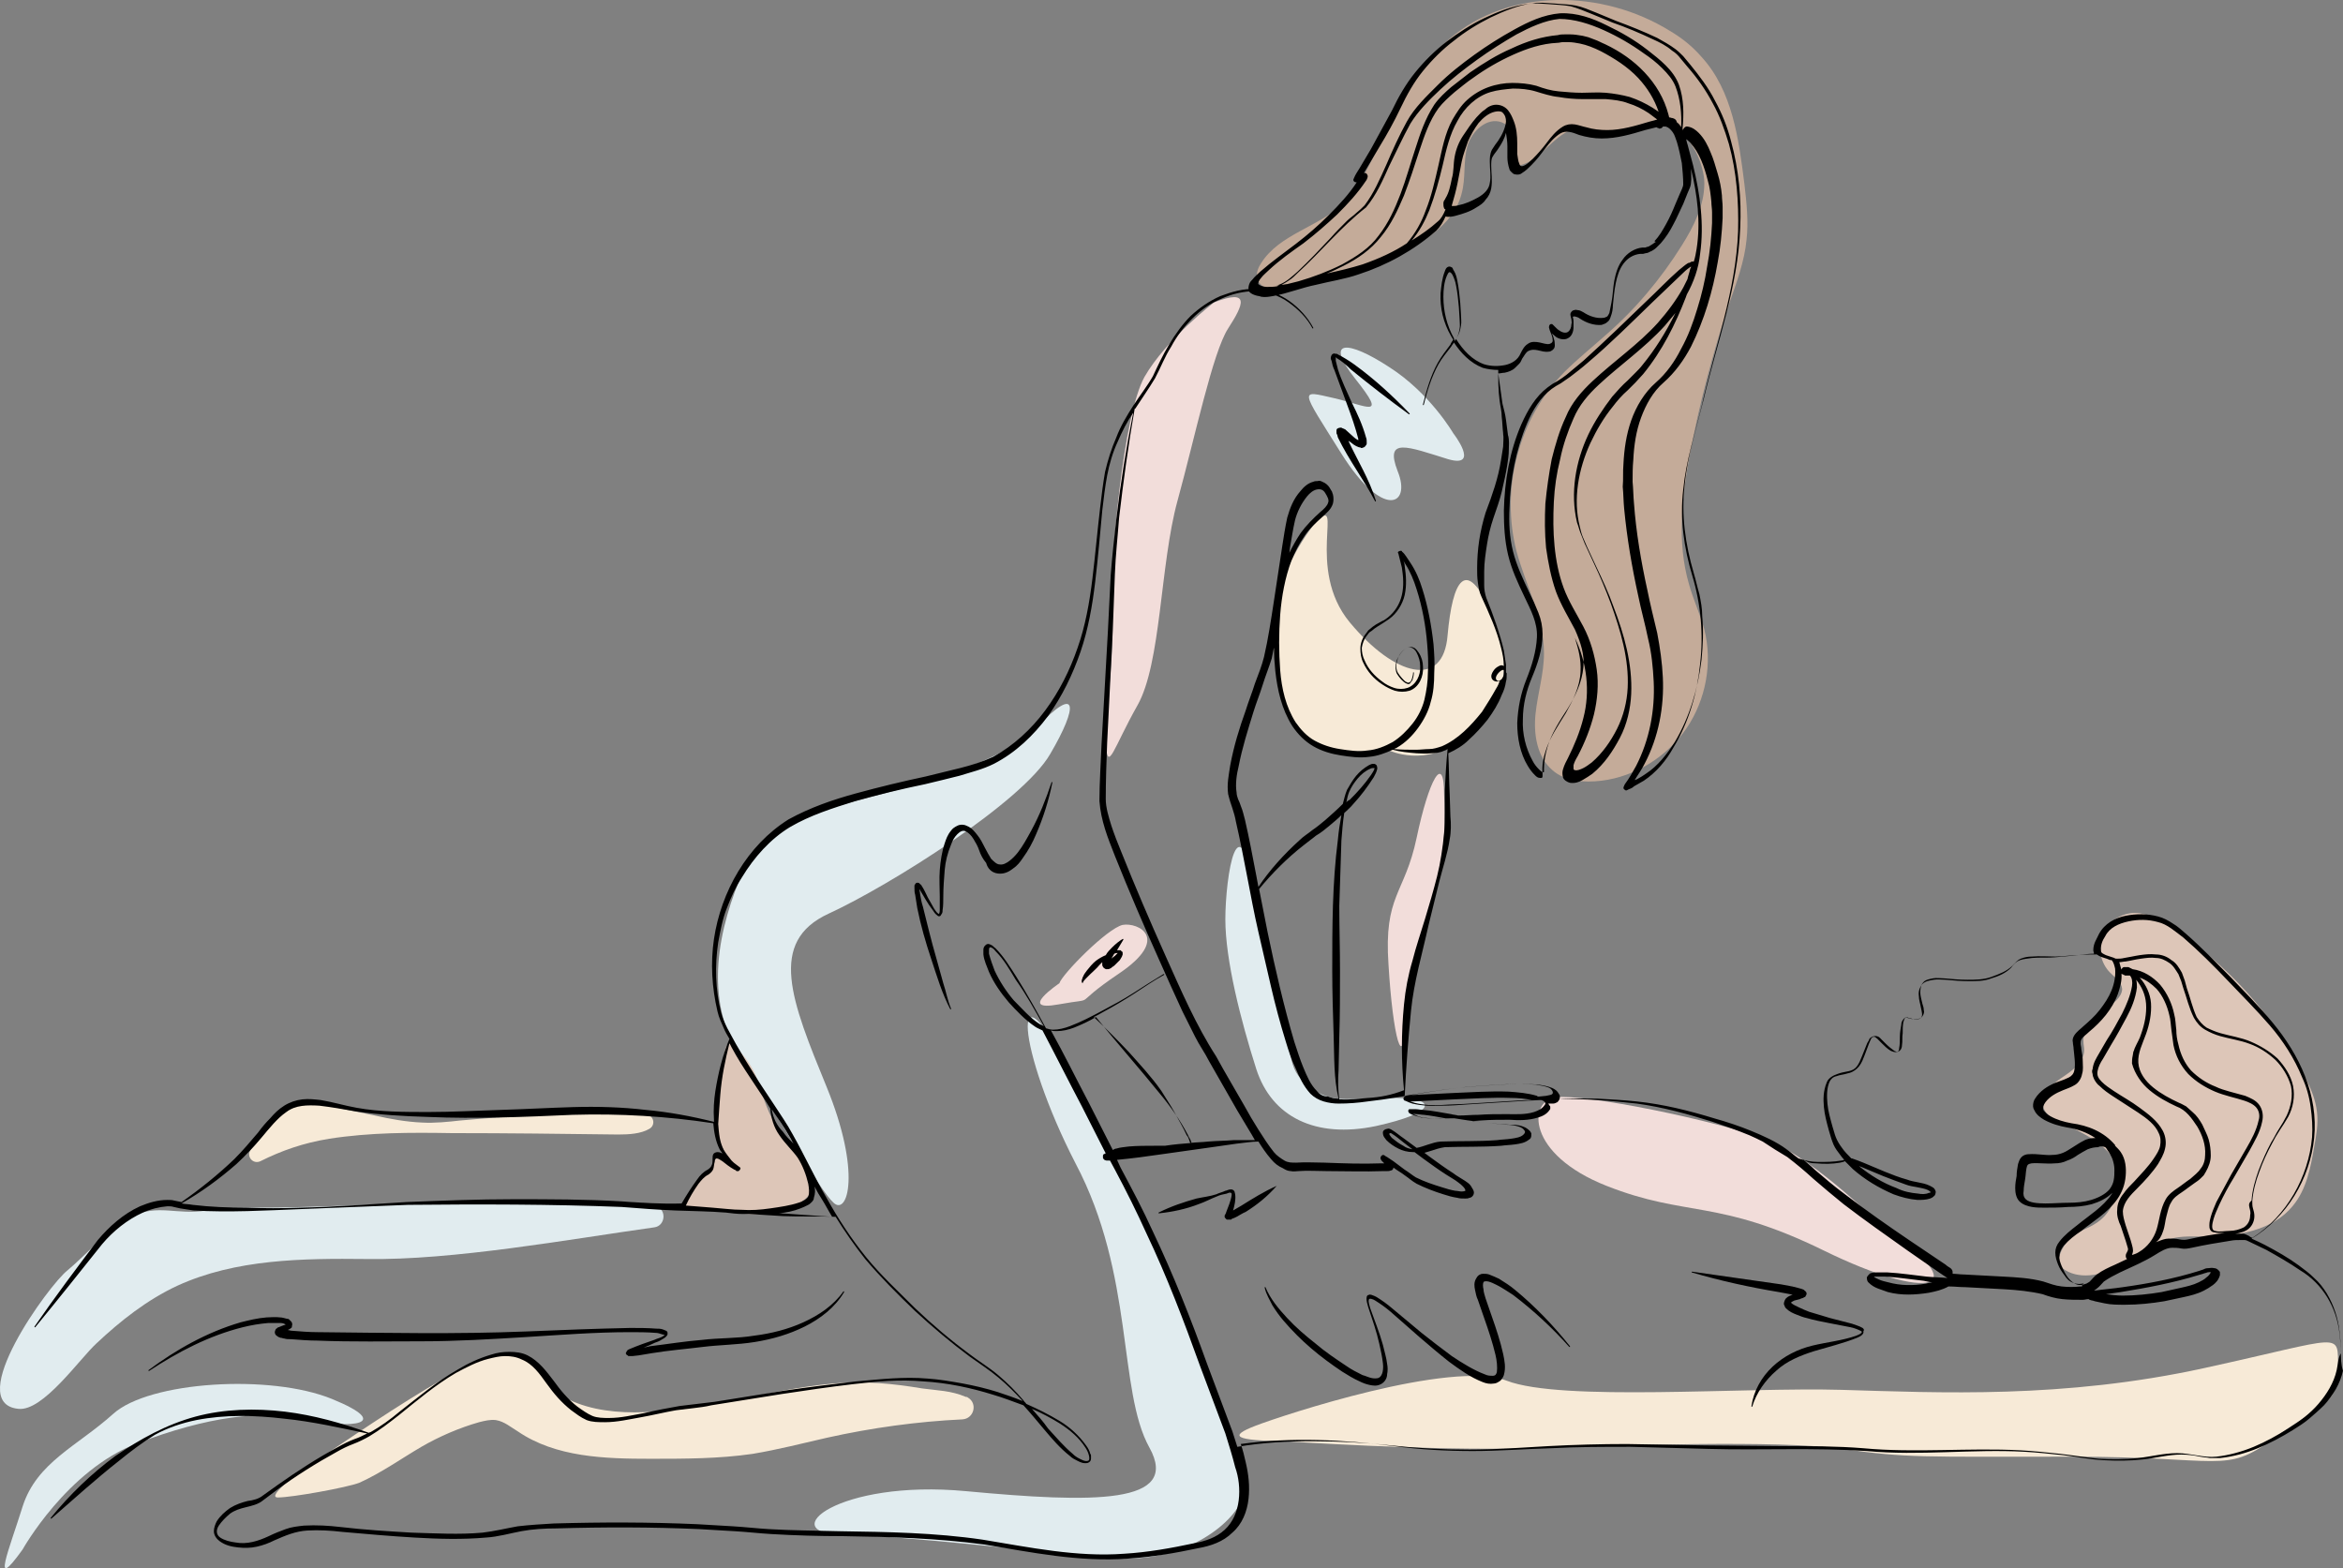 <svg xmlns="http://www.w3.org/2000/svg" xmlns:xlink="http://www.w3.org/1999/xlink" version="1.1" id="Layer_1" x="0px" y="0px" style="enable-background:new 0 0 576 576;" xml:space="preserve" viewBox="121.59 176.61 333.11 222.95">
<rect x="121.59" y="176.61" width="333.11" height="222.95" fill="#808080" stroke="none"/>
<style type="text/css">
	.st0{fill:#C4AB99;}
	.st1{fill:#DDC6B8;}
	.st2{fill:#F2DDDA;}
	.st3{fill:#E1ECEF;}
	.st4{fill:#F7EAD7;}
</style>
<g>
	<g>
		<path class="st0" d="M349.6,195.8c-1-0.2-2-0.8-3-0.9c-3.7-0.4-5.8,5-9.5,5.3c0.3-2.3,0.2-5.3-2-6.2c-2.1-0.8-4.3,1.3-4.9,3.4    c-0.6,2.2-0.2,4.5-0.8,6.7c-1.2,4.8-6.2,7.4-10.7,9.2c-4.3,1.7-8.7,3.2-13.2,4.3c-2,0.5-4.9,0.4-5.2-1.6c-0.1-0.7,0.2-1.4,0.6-2    c2.6-4.1,8.1-5.1,11.6-8.4c1.8-1.7,3-4,4.1-6.2c3-6.2,5.8-12.7,11-17.2c8.5-7.4,21.9-7.1,31.4-1.2c1.7,1,3.2,2.2,4.5,3.7    c4.4,4.8,5.3,11.7,6.1,18.1c0.3,2.6,0.6,5.3,0.3,7.9c-0.3,3.1-1.4,6-2.4,8.9c-2.4,7.1-4.3,14.4-5.7,21.8c-1.1,6-1.8,12.3-0.1,18.2    c0.6,2.2,1.6,4.3,2.2,6.5c1.2,4.8,0.2,10-2.5,14c-2.8,4.1-7.3,6.9-12.1,7.5c-2.5,0.3-5.2,0.1-7-1.5c-2.2-1.9-2.7-5.1-2.4-8    c0.3-2.9,1.2-5.7,1.2-8.6c0-5-2.6-9.7-3.9-14.5c-2.3-8.9,0.3-18.9,6.8-25.5c1.8-1.8,3.8-3.4,5.7-5.1c4.3-3.7,8-8.1,11-12.9    c1.7-2.7,3.2-5.7,3.2-8.8c0-2.7-1.8-6.7-4.4-8C356.2,193.2,352.9,196.6,349.6,195.8z"/>
		<path class="st1" d="M421.2,340.3c2.5,3,1.7,8.1-1.6,10.2c-1,0.7-2.2,1-3.1,1.7c-1.1,0.8-1.9,2-2.2,3.3c-0.1,0.3-0.1,0.6,0,0.8    c0.1,0.2,0.3,0.4,0.5,0.6c2.2,1.7,5.5,1.1,8-0.3c2.5-1.3,4.7-3.2,7.5-3.9c1.5-0.4,3.1-0.3,4.7-0.3c4.6,0,9.7-0.8,12.6-4.4    c1.9-2.3,2.5-5.4,3-8.3c0.3-1.7,0.6-3.3,0.4-5c-0.2-1.8-0.9-3.4-1.7-5c-4.4-8.7-11.1-16.1-19.3-21.4c-1.5-1-3.1-1.9-4.9-1.9    c-2,0-3.8,1.3-4.6,3.1c-0.7,1.8-0.3,4,1.1,5.4c0.7,0.7,1.6,1.3,1.7,2.3c0,0.6-0.4,1.2-0.8,1.6c-0.9,0.9-2.1,1.6-3,2.5    s-1.8,2.1-1.7,3.4c0,0.4,0.1,0.8,0.1,1.2c0,1.8-1.8,3-3.3,4c-1.5,1-3.1,2.8-2.4,4.4c0.4,0.9,1.3,1.4,2.2,1.8    c3.2,1.5,6.8,3.1,8.4,6.4"/>
		<path class="st2" d="M294.2,219.6c0,0-6.8,5.2-9.9,10.6c-3,5.4-4.9,25.6-4.6,33.9c0.3,8.3-1.2,14.1-0.9,18.3    c0.3,4.2,1.1,0.5,4.5-5.5s3.2-20,5.7-29.1c2.5-9.1,5-21.1,7.2-24.5S299.4,217.6,294.2,219.6z"/>
		<path class="st3" d="M269,280c0,0-2.8,3.8-15.6,7.7c-12.8,3.9-22.6,4.5-26.1,12.6c-3.5,8.1-5.9,18.2-0.3,26.9    c5.6,8.7,11.1,18.6,13.1,20.4c2,1.9,4-4.3-1-16.5c-5-12.2-8.4-20.6,0.3-24.6c8.7-4,27.6-15.9,31.5-22.7    C274.9,277,274.9,273.8,269,280z"/>
		<path class="st1" d="M218.8,348.1c0,0,1.8-3.4,3-4.4c1.2-1,1.3-2.2,1.7-2.5c0.4-0.3,0.9-0.2,1.5,0.2c0.6,0.4-2.1-2.6-1.5-7.6    c0.7-5,1-8.7,1.7-8.8c0.7-0.2,3,2.5,3.8,4.4s1.4,4.9,2.9,7.1s4.8,6.1,5.2,8.3c0.4,2.2-3.3,4.1-6.6,4.4S218.8,348.1,218.8,348.1z"/>
		<path class="st3" d="M131.2,357.2c2.1-1.7,6.4-6.4,8.9-7.6c4.1-1.9,6.5-0.2,10.9-0.9c2.4-0.4,4.9-0.4,7.3-0.4    c13.7,0,27-1.4,40.6-0.5c3.9,0.3,12.4-1,16,0.3c1.5,0.5,1.3,2.8-0.3,3c-12.1,1.7-28.6,4.7-40.9,4.5c-9.1-0.1-18.6,0-26.9,3.8    c-4.3,2-8.1,5-11.5,8.2c-2.4,2.2-7.6,9.7-11.1,9.3C116.3,376.1,128.6,359.2,131.2,357.2z"/>
		<path class="st4" d="M164.4,333.7c1.5-0.4,3.2,0,4.7,0.3c1.9,0.4,3.9,0.8,5.8,1.2c2.2,0.5,4.4,0.9,6.7,1c1.8,0.1,3.7-0.1,5.5-0.3    c7.6-0.7,15.2-1,22.8-1c1.2,0,2.5,0,3.7,0.2c1,0.2,1.2,1.5,0.3,2c-1.2,0.7-2.9,0.8-4.4,0.8c-7.9-0.1-15.8-0.2-23.7-0.2    c-5.8-0.1-11.6-0.1-17.4,0.8c-3.7,0.6-6.8,1.7-9.8,3.2c-1.1,0.5-2.1-0.8-1.3-1.7c0,0,0,0,0,0C159.5,337.7,161.2,334.4,164.4,333.7    z"/>
		<path class="st4" d="M211.8,377.4c-3.7,0-7.5-0.6-10.6-2.5c-1.7-1.1-3.3-4.5-5.2-5.2c-3.8-1.5-7.7,0.9-11.3,2.9    c-6.3,3.6-13.9,8.8-19.9,12.9c-1.4,0.9-5.3,4-3.7,4c2,0,9.8-1.4,11.6-2.1c3.1-1.4,5.9-3.4,8.8-5.1c2.6-1.5,5.4-2.7,8.2-3.5    c0.8-0.2,1.6-0.4,2.4-0.3c1.2,0.2,2.1,1,3.1,1.6c5.4,3.7,12.4,3.9,18.9,3.9c4.8,0,9.7,0,14.5-0.7c3.6-0.6,7.1-1.5,10.6-2.3    c6.3-1.4,12.8-2.3,19.2-2.6c1.7-0.1,2.2-2.3,0.8-3.1c-0.1-0.1-0.2-0.1-0.3-0.1c-2.1-0.9-4-0.9-6.2-1.2c-4.2-0.7-8.2-1.1-12.6-0.7    C230.8,374.1,221.5,377.4,211.8,377.4z"/>
		<path class="st3" d="M273.7,329c0,0,11.6,21.9,14.9,30.4s10.3,27.1,9.6,30.1c-0.7,3-7.6,9.6-18.9,8.6s-28.4-3.1-38-3.3    s-0.6-7.9,17.6-6.2c18.2,1.7,30.6,1.9,26.1-6.2c-4.5-8.1-2.1-24.5-10.5-40.4C266.2,325.9,265,312,273.7,329z"/>
		<path class="st4" d="M308.7,250.8c0,0-6.4,7.4-6.1,16.4s3.3,14.9,7.1,15.9s7.9,1.1,9.4,0.2c0,0,5.1,2.5,10.6-1.7    c5.5-4.2,7.5-9.8,3.9-17.9c-3.6-8.1-5.5-4.6-6.2,3.2c-0.6,7.7-7.5,5.9-13.9-1.8S312.8,246.7,308.7,250.8z"/>
		<path class="st3" d="M328.2,238.2c0,0-3.3-5.7-9.1-9.4c-5.8-3.8-9.4-4.1-4.8,1.7c4.6,5.8,1.7,3.8-3.1,2.7    c-4.9-1.1-4.8-1.5,1.1,7.9c5.9,9.4,10,7.4,8,2.5c-1.9-4.9,1.4-3.5,7.2-1.7C332.1,243.2,328.2,238.2,328.2,238.2z"/>
		<path class="st2" d="M272.2,316.4c0.4-1.3,6.8-7.8,9-8.3c2.2-0.4,6.9,1.9-0.5,6.9c-7.4,5-2.5,3.3-8.6,4.4    C266.1,320.5,272.2,316.4,272.2,316.4z"/>
		<path class="st2" d="M389.7,351.5c0,0-9.7-9.9-16.8-12.8c-7.1-2.8-26.1-6.6-30.1-6.1s-4.2,8.1,7.2,12.6s15.8,1.8,30.9,9.2    S402.5,359.9,389.7,351.5z"/>
		<path class="st4" d="M304.2,381.5c0,0,20.7,1.4,34.2,1c13.5-0.4,36-1.2,45.2,0.1c9.2,1.3,11,1.1,32.5,1.1    c21.5,0,21.8,2.5,28.6-2.5c6.8-5,9.4-4.8,9.3-10.1c-0.1-5.3,1.1-4.4-19,0c-20.1,4.4-37.7,3.5-51.6,3.1    c-13.9-0.4-39.8,1.7-47.6-1.3c-7.9-3-31.8,4.9-35.7,6.4S297.1,381.4,304.2,381.5z"/>
		<path class="st3" d="M300.4,305c0,0,0.8,5.7,3,13.5c2.2,7.8,0.8,9.8,4.3,12.6c3.5,2.8,6.7,1.4,12.5,1.6c5.8,0.1,5.6,2.1-3,4    c-8.6,1.8-14.8-1.3-17-8.1c-2.2-6.9-4.4-15.5-4.4-21.3S297.6,288.7,300.4,305z"/>
		<path class="st2" d="M326.9,289.6c0,0,0.5,7.1-1.1,13c-1.6,5.9-3.9,9.7-4.3,18.5c-0.4,8.8-1.9,2.7-2.5-7.3c-0.7-10,2.3-10,4-18.1    S326.9,283.4,326.9,289.6z"/>
		<path class="st3" d="M124.8,396.9c0,0,6.3-11.3,16.3-15.1c10-3.8,17.7-4.8,24.1-3.4c6.4,1.4,12.4,0.7,3.6-2.9s-26-2.5-31.1,2.1    c-5.1,4.6-10.9,6.9-12.9,13.2C122.9,396.9,120.2,403.3,124.8,396.9z"/>
	</g>
	<g>
		<path d="M311.6,227.5c0.7,0.4,1.4,1,2,1.6c2.7,2.2,5.4,4.3,8.3,6.4c0,0,0,0,0.1,0c0,0,0-0.1,0-0.1c-2.4-2.5-5-4.9-7.9-7    c-0.7-0.5-1.5-1-2.3-1.4c-0.1-0.1-0.2-0.1-0.4-0.1c-0.1-0.1-0.4,0-0.5,0.2c-0.2,0.4-0.1,0.6,0,0.8c0.1,0.5,0.2,0.9,0.4,1.3    l1.8,4.9c0.6,1.6,1.2,3.3,1.6,4.9c0,0.1,0,0.2,0,0.2c-0.2-0.1-0.5-0.3-0.7-0.5l-1-0.9c-0.1-0.1-0.2-0.2-0.3-0.2    c-0.1,0-0.1-0.1-0.2-0.1c-0.1,0-0.1,0-0.2-0.1c0,0-0.3,0-0.5,0.1c-0.2,0.1-0.2,0.2-0.2,0.4c0,0.1,0,0.1,0,0.2c0,0.1,0,0.2,0.1,0.3    c0,0.1,0.1,0.3,0.1,0.4c1.6,3.3,3.7,6,5.3,9.1l0,0c0,0,0,0,0.1,0c0,0,0,0,0-0.1c-0.9-3-2.6-5.7-3.9-8.5c0.1,0,0.1,0.1,0.2,0.1    c0.4,0.3,0.7,0.6,1.3,0.8c0.1,0,0.2,0,0.3,0.1c0.1,0,0.2,0,0.4-0.1c0.2-0.1,0.2-0.2,0.3-0.3c0.1-0.1,0.1-0.2,0.1-0.3    c0-0.3,0-0.6-0.1-0.8c-0.5-1.8-1.2-3.3-2-4.9c-0.7-1.6-1.5-3.2-2-4.8c-0.1-0.4-0.2-0.8-0.3-1.2c0-0.2,0-0.4,0-0.4    C311.4,227.3,311.5,227.4,311.6,227.5z"/>
		<path d="M454.4,368.7c0-0.9-0.1-1.9-0.2-2.8c-0.2-1.9-0.8-3.7-1.8-5.4c-0.5-0.8-1.1-1.6-1.8-2.2c-0.7-0.7-1.4-1.2-2.2-1.8    c-1.5-1.1-3.1-2-4.8-2.9c-0.6-0.3-1.2-0.6-1.9-0.9c5-3,8.3-8.5,8.9-14.3c0.3-3-0.2-6-1.3-8.8c-1.1-2.8-2.7-5.3-4.6-7.6    c-1.9-2.3-4-4.4-6-6.5c-2.1-2.1-4.1-4.2-6.4-6.2c-0.6-0.5-1.1-1-1.8-1.4c-0.6-0.4-1.3-0.8-2.1-1c-1.5-0.4-3.1-0.4-4.6-0.1    c-1.5,0.3-3,1.1-3.8,2.6c-0.3,0.7-0.8,1.3-0.8,2.3c0,0.2,0.1,0.3,0.1,0.5c-0.7,0-1.5,0.1-2.2,0.2c-1.1,0.1-2.2,0.2-3.3,0.3    c-1.1,0.1-2.2,0-3.3,0.1c-0.6,0.1-1.1,0.1-1.7,0.3c-0.6,0.2-1,0.7-1.3,1.1c-0.8,0.8-1.8,1.2-2.8,1.5c-1,0.4-2.1,0.4-3.2,0.4    c-1.1,0-2.2-0.1-3.3-0.2c-0.6,0-1.1-0.1-1.7,0c-0.6,0.1-1.2,0.2-1.6,0.6c-0.4,0.5-0.6,1.1-0.5,1.7c0,0.6,0.2,1.1,0.3,1.7    c0.1,0.5,0.3,1.1,0,1.4c-0.3,0.3-0.9,0.3-1.4,0.1l-0.4-0.1c-0.2-0.1-0.4-0.1-0.6,0.1c-0.3,0.3-0.4,0.6-0.4,0.9    c-0.1,0.6-0.2,1.1-0.2,1.7c0,0.6,0,1.1-0.1,1.6c0,0.3-0.1,0.5-0.2,0.5c-0.1,0.1-0.3,0-0.5-0.1c-0.4-0.3-0.8-0.6-1.2-1l-0.6-0.6    c-0.2-0.2-0.4-0.5-0.9-0.5c-0.2,0-0.5,0.1-0.6,0.2c-0.2,0.1-0.3,0.3-0.3,0.4c-0.2,0.3-0.3,0.5-0.4,0.8l-0.6,1.5    c-0.2,0.5-0.4,1-0.7,1.4c-0.3,0.4-0.7,0.6-1.2,0.7c-0.5,0.1-1.1,0.2-1.6,0.4c-0.6,0.2-1.3,0.6-1.5,1.2c-0.5,1.2-0.5,2.4-0.4,3.5    c0.1,1.1,0.4,2.2,0.7,3.3c0.2,0.6,0.3,1.1,0.5,1.6c0.2,0.6,0.5,1.1,0.9,1.6c0.3,0.4,0.5,0.7,0.8,1c0,0,0,0,0,0    c-0.1,0-0.2,0.1-0.4,0.1c-1.1,0.2-2.2,0.2-3.3,0.2c-1,0-1.9-0.2-2.8-0.5c-0.6-0.4-1.1-0.9-1.7-1.3c-1.5-1.1-3.3-1.9-5-2.6    c-1.7-0.7-3.5-1.3-5.3-1.8c-3.6-1.1-7.2-2-11-2.4c-1.9-0.2-3.7-0.3-5.6-0.4c-1.8,0-3.6-0.1-5.4,0.1c0.1-0.3,0.1-0.6-0.1-0.8    c-0.2-0.4-0.5-0.6-0.9-0.8c-0.7-0.3-1.4-0.4-2.1-0.5c-2.7-0.2-5.4,0-8.1,0.2c-3.6,0.2-7.2,0.8-10.8,1.4c0.2-4,0.5-8.1,0.9-12.1    c0.4-4.1,1.6-8.1,2.5-12.2c0.5-2,1-4.1,1.5-6.1c0.5-2,1.2-4,1.5-6.1c0.2-1,0.2-2.2,0.1-3.2l-0.1-3.1c-0.1-2-0.1-3.9-0.2-5.9    c1.1-0.5,2.1-1.1,2.9-1.9c1-0.9,1.9-1.9,2.7-2.9c0.8-1.1,1.5-2.2,2-3.5c0.3-0.6,0.5-1.2,0.6-1.9c0.1-0.3,0.1-0.7,0.1-1.1    c0-0.1,0-0.1-0.1-0.2c0-0.4,0-0.7,0-1.1c-0.1-0.7-0.2-1.3-0.3-2c-0.6-2.6-1.5-5-2.5-7.5c-0.2-0.6-0.3-1.2-0.3-1.8    c0-0.6,0-1.3,0-1.9c0-1.3,0.2-2.6,0.4-3.9c0.2-1.3,0.5-2.5,0.9-3.7c0.4-1.2,0.9-2.5,1.2-3.8c0.3-1.3,0.6-2.6,0.8-3.9    c0.1-0.7,0.2-1.3,0.2-2c0-0.7,0.1-1.3-0.1-2.1l0,0.1c-0.1-0.8-0.2-1.5-0.3-2.3c-0.1-0.8-0.3-1.5-0.5-2.3c-0.2-1.4-0.4-2.9-0.6-4.3    c0.3,0,0.6-0.1,0.9-0.1c0.5-0.1,1.1-0.3,1.5-0.7c0.2-0.2,0.4-0.4,0.6-0.6c0.2-0.2,0.3-0.5,0.4-0.7c0.3-0.4,0.5-0.9,0.9-1.1    c0.4-0.2,0.8-0.2,1.3-0.1c0.5,0.1,1,0.3,1.6,0.2c0.3,0,0.7-0.3,0.8-0.6c0.1-0.3,0-0.6,0-0.9c-0.1-0.4-0.2-0.8-0.4-1.1    c0.2,0.2,0.4,0.3,0.6,0.5c0.4,0.3,1.2,0.5,1.7,0.2c0.6-0.3,0.8-1,0.8-1.6c0-0.3,0-0.6,0-0.8c0-0.3-0.1-0.6-0.1-0.6    c0-0.2,0.6-0.1,1,0.2c0.9,0.6,2,1,3.1,0.9c0.3-0.1,0.6-0.2,0.8-0.4c0.3-0.2,0.4-0.5,0.5-0.8c0.2-0.5,0.3-1.1,0.3-1.6    c0.1-1,0.2-2.1,0.4-3.1c0.2-1,0.5-2,1.1-2.8c0.6-0.8,1.4-1.3,2.4-1.4l0.4,0l0.4-0.1c0.3,0,0.5-0.2,0.8-0.3    c0.2-0.1,0.5-0.3,0.7-0.5l0.6-0.6c0.7-0.8,1.3-1.7,1.8-2.7c0.5-0.9,0.9-1.9,1.4-2.9l0.6-1.5l0.3-0.7c0.1-0.2,0.2-0.6,0.2-0.8    c0.1-0.7,0-1.3,0-2c0.9,3.7,1.4,7.6,0.8,11.4c-0.1,0.6-0.2,1.2-0.4,1.8c-0.1,0-0.3,0-0.3,0c-0.2,0.1-0.3,0.2-0.5,0.2    c-0.5,0.3-0.9,0.7-1.3,1c-1.6,1.4-3,2.9-4.5,4.3c-3,2.9-6,5.8-9.1,8.6c-0.8,0.7-1.6,1.3-2.4,2c-0.4,0.3-0.8,0.6-1.3,0.9l-0.7,0.4    l-0.7,0.5c-1.7,1.3-2.8,3.2-3.7,5.2c-1.7,3.9-2.4,8.1-2.5,12.3c0,2.1,0.1,4.2,0.6,6.3c0.5,2.1,1.4,4,2.3,5.9    c0.9,1.9,1.9,3.7,1.8,5.8c-0.1,2-0.7,4-1.5,6c-0.8,2-1.2,4-1.3,6.2c0,2.1,0.4,4.3,1.5,6.1c0.3,0.5,0.6,0.9,1,1.3    c0.2,0.2,0.4,0.4,0.7,0.4c0.1,0,0.2,0,0.3,0c0.1-0.1,0.1-0.2,0.1-0.3c0-0.1,0-0.3,0-0.4c-0.1-1,0.1-2.1,0.4-3    c0.6-2,1.8-3.7,2.9-5.5c1-1.8,2-3.7,2.1-5.9c0.1-1.7-0.3-3.2-0.8-4.8c1.7,3.5,2.2,7.6,1.2,11.4c-0.5,2-1.3,3.9-2.2,5.7    c-0.2,0.4-0.5,0.9-0.7,1.6c-0.1,0.3-0.1,0.7,0,1.1c0.1,0.4,0.6,0.7,1,0.8c0.7,0.1,1.3-0.1,1.8-0.4c0.5-0.3,1-0.6,1.4-0.9    c1.7-1.4,2.9-3.2,3.9-5.1c1-1.9,1.5-4.1,1.6-6.2c0.2-4.3-1-8.5-2.5-12.4c-0.7-2-1.6-3.9-2.5-5.8l-1.3-2.8l-0.6-1.4    c-0.2-0.5-0.3-1-0.4-1.4c-1-3.9-0.2-8.2,1.5-11.9c0.9-1.9,1.9-3.6,3.2-5.2c0.6-0.8,1.3-1.6,2.1-2.3l1.1-1.1    c0.4-0.4,0.7-0.8,1.1-1.2c2.7-3.3,4.6-7.1,6.1-11c0-0.1,0.1-0.2,0.1-0.3c1-1.8,1.7-3.8,1.9-5.8c0.6-4.2,0-8.5-1-12.6l-0.8-3    c-0.1-0.2-0.1-0.5-0.2-0.7c0.2,0.1,0.4,0.3,0.6,0.5c1.3,1.4,2,3.4,2.5,5.4c0.3,1,0.4,2,0.5,3c0,0.5,0.1,1,0.1,1.5l0,1.5    c-0.1,2.1-0.3,4.1-0.7,6.2c-0.3,2-0.8,4.1-1.4,6c-0.6,2-1.3,3.9-2.3,5.7c-0.9,1.8-2.1,3.5-3.6,4.8c-1.6,1.4-2.8,3.4-3.5,5.4    c-0.7,2-1,4.1-1.1,6.2c-0.1,1.1,0,2.1-0.1,3.2c0.1,1,0.1,2.1,0.2,3.1c0.4,4.2,1.1,8.3,2,12.4c0.4,2,1,4.1,1.4,6.1    c0.5,2,0.7,4.1,0.8,6.1c0.2,4.1-0.6,8.3-2.5,12c-0.5,0.9-1,1.8-1.6,2.6l-0.1,0.2c0,0.1-0.1,0.1-0.1,0.4c0.4,0.5,0.5,0.2,0.6,0.2    c0.1,0,0.1-0.1,0.2-0.1c0.3-0.1,0.5-0.2,0.7-0.4l0.7-0.4l0.7-0.4c1.8-1.2,3.2-2.9,4.2-4.7c2.2-3.6,3.4-7.8,3.8-11.9    c0.5-4.2,0.1-8.5-1.1-12.5c-1.2-4-1.8-8.2-1.3-12.3c0.4-4.1,1.7-8.1,2.7-12.2c1.8-8.1,4.8-16.1,5.1-24.5c0.1-4.2-0.2-8.4-1.3-12.4    c-0.6-2-1.3-4-2.3-5.8c-1-1.9-2.2-3.6-3.6-5.2l-1-1.2c-0.3-0.4-0.7-0.8-1.2-1.1c-0.8-0.7-1.8-1.2-2.7-1.6    c-1.9-0.9-3.8-1.7-5.8-2.4c-1-0.4-1.9-0.8-2.9-1.2c-1-0.4-1.9-0.8-3-1.1c-1.1-0.2-2.1-0.2-3.1-0.3l-1.6-0.1l-0.8,0    c-0.3,0-0.5,0.1-0.8,0.1c-2.1,0.3-4.1,1.1-6,2c-1.9,0.9-3.7,2.1-5.3,3.3c-1.7,1.3-3.2,2.8-4.5,4.4c-1.3,1.6-2.4,3.5-3.3,5.4    c-1,1.8-2,3.7-3,5.5l-1.6,2.7c-0.3,0.5-0.6,0.9-0.8,1.4c0,0.1-0.1,0.1-0.1,0.3c0,0.3,0.5,0.4,0.5,0.3c-1.1,1.7-2.5,3.2-4,4.7    c-1.5,1.5-3,2.8-4.7,4.1c-1.7,1.3-3.4,2.5-5,3.9c-0.4,0.4-0.8,0.7-1.1,1.1c-0.2,0.2-0.4,0.4-0.5,0.7c-0.1,0.3-0.2,0.7,0,1.1    c0.3,0.3,0.6,0.4,0.9,0.5c0.3,0.1,0.6,0.1,0.8,0.2c0.6,0.1,1.1,0,1.7-0.1c1.1-0.2,2.1-0.5,3.1-0.8c1-0.3,2-0.6,3-0.8    c2-0.5,4.1-0.8,6.1-1.5c4-1.3,7.8-3.4,11-6.2c0.6-0.6,1-1.3,1.3-2c0.5,0.1,1,0,1.4-0.1c1.1-0.3,2.1-0.6,3-1.2    c0.5-0.3,1-0.6,1.3-1.1c0.4-0.4,0.7-1,0.8-1.6c0.2-1.2,0-2.2,0-3.2c0-0.5,0-1,0.2-1.3c0.2-0.4,0.6-0.8,0.9-1.3    c0.4-0.6,0.8-1.3,1-2.1c0.1,0.6,0.2,1.3,0.2,1.9c0,0.5,0,1.1,0,1.6c0,0.5,0.1,1.1,0.3,1.7c0,0.1,0.2,0.3,0.3,0.4    c0.1,0.1,0.3,0.3,0.5,0.3c0.4,0.1,0.8,0,1-0.2c0.5-0.3,0.9-0.7,1.3-1.1c0.8-0.8,1.4-1.6,2-2.4c0.6-0.8,1.3-1.6,2.1-2.1    c0.8-0.5,1.7-0.2,2.7,0.2c1,0.3,2.1,0.5,3.2,0.5c2.2,0,4.2-0.6,6.2-1.2c0.5-0.1,1.1-0.3,1.6-0.4c0,0,0.1,0.1,0.2,0.1    c0.1,0,0.1,0.1,0.2,0.1c0.3,0,0.5-0.2,0.5-0.3c0.1,0,0.3,0,0.4,0c0.4,0.1,0.7,0.4,1,0.8c0.3,0.4,0.4,0.9,0.6,1.4    c0.3,1,0.5,2,0.7,3c0.1,1,0.2,2.1,0.2,3c0,0.4-0.3,0.9-0.5,1.4l-0.6,1.4c-0.4,1-0.8,1.9-1.3,2.8c-0.5,0.9-1,1.8-1.7,2.5L357,211    c-0.2,0.1-0.4,0.3-0.6,0.4c-0.2,0.1-0.4,0.3-0.6,0.3l-0.3,0.1l-0.4,0c-1.1,0.1-2.2,0.8-2.8,1.7c-0.7,0.9-1,2-1.2,3    c-0.2,1.1-0.2,2.1-0.4,3.1c-0.1,0.5-0.2,1-0.3,1.5c-0.1,0.2-0.2,0.4-0.3,0.5c-0.2,0.1-0.4,0.2-0.6,0.2c-0.9,0.1-1.9-0.2-2.8-0.8    c-0.2-0.1-0.5-0.3-0.8-0.3c-0.1,0-0.3-0.1-0.5,0c-0.2,0-0.4,0.2-0.5,0.4c-0.1,0.2,0,0.4,0,0.5l0.1,0.4c0,0.2,0.1,0.5,0,0.7    c0,0.5-0.2,0.9-0.5,1.1c-0.3,0.2-0.8,0.1-1.2-0.2c-0.2-0.1-0.4-0.3-0.6-0.5c-0.1-0.1-0.2-0.2-0.3-0.3c-0.1,0,0-0.2-0.4-0.1    c-0.3,0.3-0.1,0.4-0.2,0.4c0.1,0.6,0.4,1,0.5,1.5c0,0.2,0.1,0.5,0,0.6c-0.1,0.2-0.2,0.2-0.4,0.3c-0.4,0.1-0.9-0.1-1.4-0.2    c-0.5-0.1-1.2-0.2-1.7,0.2c-0.5,0.3-0.8,0.9-1,1.3c-0.4,1-1.3,1.5-2.2,1.7c-1,0.2-2,0.2-3-0.1c-1.7-0.6-3-2-4-3.6    c0.4-0.6,0.6-1.2,0.7-1.9c0.1-0.5,0-1.1,0-1.6l-0.1-1.6c-0.1-1-0.2-2.1-0.4-3.1c-0.1-0.5-0.2-1-0.5-1.5c-0.1-0.1-0.1-0.2-0.2-0.4    c-0.1-0.1-0.3-0.2-0.5-0.2c-0.4,0.1-0.5,0.4-0.6,0.7c-0.4,1-0.5,2.1-0.6,3.1c-0.1,2.1,0.4,4.2,1.5,6.1c0.1,0.2,0.2,0.3,0.3,0.5    c-0.1,0.2-0.3,0.4-0.4,0.7c-0.6,0.8-1.3,1.7-1.8,2.6c-1,1.8-1.6,3.9-2.1,5.9c0,0,0,0.1,0,0.1c0,0,0.1,0,0.1,0c0.5-2,1.1-4,2.1-5.8    c0.5-0.9,1.2-1.7,1.8-2.5c0.1-0.2,0.3-0.4,0.4-0.6c1,1.5,2.3,2.9,4.1,3.6c0.7,0.2,1.5,0.3,2.2,0.3c0,1.5,0,2.9,0.2,4.4    c0.1,0.8,0.3,1.5,0.3,2.3c0.1,0.8,0.1,1.5,0.2,2.3l0,0.1c0.1,0.5,0,1.2,0,1.8c-0.1,0.6-0.2,1.3-0.3,1.9c-0.2,1.3-0.5,2.5-0.9,3.8    c-0.2,0.6-0.4,1.2-0.6,1.8l-0.7,1.9c-0.4,1.3-0.7,2.6-0.9,3.9c-0.2,1.3-0.3,2.7-0.3,4c0,0.7,0,1.3,0.1,2c0.1,0.7,0.2,1.4,0.5,2    c1.1,2.4,2.2,4.8,2.8,7.3c0.2,0.8,0.4,1.7,0.4,2.6c-0.3-0.2-0.5-0.1-0.7,0c-0.4,0.2-0.6,0.4-0.8,0.7c-0.2,0.3-0.4,0.7-0.2,1.1    c0.2,0.4,0.8,0.5,1.1,0.3c-0.1,0.4-0.3,0.8-0.5,1.1c-0.6,1.1-1.3,2.2-2,3.3c-1.6,2-3.4,3.9-5.7,4.9c-0.6,0.2-1.2,0.4-1.8,0.4    c-0.6,0-1.3,0.1-1.9,0.1c-1,0-2.1,0-3.1-0.1c0.1-0.1,0.3-0.1,0.4-0.2c1.2-0.7,2.2-1.7,3-2.8c0.8-1.1,1.5-2.4,1.8-3.7    c0.4-1.3,0.5-2.7,0.5-4.1c0.1-1.4,0-2.7-0.1-4.1c-0.3-2.7-0.8-5.4-1.6-7.9c-0.4-1.3-0.9-2.5-1.7-3.7c-0.2-0.3-0.4-0.6-0.6-0.9    l-0.3-0.4c-0.1-0.1-0.1-0.1-0.2-0.2c-0.1,0,0-0.1-0.2-0.2c-0.7,0.1-0.4,0.4-0.4,0.4c0.2,0.7,0.3,1.3,0.5,2c0.2,1.3,0.3,2.6,0,3.9    c-0.3,1.3-1,2.4-2,3.2c-0.3,0.2-0.5,0.4-0.8,0.5l-0.9,0.5c-0.3,0.2-0.6,0.4-0.8,0.6c-0.1,0.1-0.3,0.2-0.4,0.4l-0.3,0.4    c-0.4,0.5-0.7,1.3-0.7,2c0,0.7,0.1,1.4,0.4,2c0.6,1.3,1.5,2.3,2.7,3.1c0.6,0.4,1.2,0.7,1.8,0.9c0.7,0.2,1.4,0.2,2.1,0    c1.4-0.5,2-2.1,1.9-3.4c0-0.7-0.2-1.4-0.6-2c-0.1-0.1-0.2-0.3-0.3-0.4c-0.1-0.1-0.3-0.3-0.4-0.3c-0.3-0.2-0.8-0.1-1.1,0.1    c-0.6,0.3-1,1-1.3,1.6c-0.2,0.6-0.3,1.4,0,2c0.2,0.3,0.4,0.6,0.6,0.8c0.2,0.2,0.5,0.5,0.8,0.6c0.2,0.1,0.4,0.1,0.5-0.1    c0.1-0.1,0.2-0.3,0.3-0.4c0.1-0.3,0.2-0.7,0.2-1c0,0,0-0.1,0-0.1c0,0-0.1,0-0.1,0c0,0.3-0.1,0.7-0.2,1c-0.1,0.3-0.4,0.6-0.7,0.4    c-0.3-0.1-0.5-0.4-0.7-0.6c-0.2-0.2-0.4-0.5-0.6-0.8c-0.3-0.6-0.2-1.3,0-1.9c0.2-0.6,0.6-1.2,1.2-1.5c0.6-0.4,1.2,0,1.5,0.6    c0.3,0.6,0.5,1.2,0.5,1.9c0.1,1.3-0.6,2.7-1.8,3.1c-0.6,0.2-1.3,0.2-1.9,0c-0.6-0.2-1.2-0.5-1.7-0.9c-1.1-0.8-2-1.8-2.5-3    c-0.3-0.6-0.4-1.2-0.4-1.8c0.1-0.6,0.3-1.2,0.7-1.7l0.3-0.4c0.1-0.1,0.2-0.2,0.4-0.3c0.2-0.2,0.5-0.4,0.8-0.6l0.8-0.5    c0.3-0.2,0.6-0.4,0.9-0.6c1.1-0.8,1.9-2.1,2.2-3.4c0.3-1.4,0.2-2.8,0-4.1c0-0.3-0.1-0.6-0.2-0.8c0.1,0.2,0.2,0.3,0.3,0.5    c0.7,1.1,1.2,2.3,1.6,3.6c0.8,2.5,1.3,5.2,1.5,7.8c0.1,1.3,0.2,2.6,0.1,4c0,1.3-0.2,2.6-0.5,3.9c-0.3,1.2-0.9,2.4-1.7,3.4    c-0.8,1-1.7,1.9-2.8,2.6c-1.1,0.6-2.3,1.1-3.6,1.2c-1.3,0.2-2.6,0-3.9-0.2c-1.3-0.2-2.5-0.6-3.6-1.2c-1.1-0.6-2-1.6-2.7-2.6    c-1.4-2.2-2-4.8-2.2-7.4c-0.2-2.6-0.2-5.3,0-7.9c0.2-2.6,0.7-5.3,1.6-7.7c0.5-1.2,1.1-2.4,1.8-3.4c0.7-1.1,1.7-2,2.7-2.9    c0.5-0.5,1.1-0.9,1.4-1.8c0.1-0.4,0.1-0.9,0-1.3c-0.1-0.2-0.1-0.4-0.2-0.5c-0.1-0.2-0.2-0.3-0.3-0.5c-0.2-0.3-0.5-0.6-1-0.8    c-0.2-0.1-0.4-0.2-0.7-0.1c-0.2,0-0.4,0-0.6,0.1c-0.8,0.2-1.4,0.8-1.8,1.3c-1,1.1-1.5,2.4-1.9,3.8c-0.3,1.4-0.5,2.7-0.7,4    l-1.2,7.9c-0.4,2.6-0.8,5.3-1.4,7.9c-0.3,1.2-0.8,2.5-1.3,3.8c-0.4,1.3-0.9,2.5-1.3,3.8c-0.9,2.5-1.7,5.1-2.2,7.8    c-0.2,1.3-0.5,2.7-0.3,4.1c0.1,0.4,0.2,0.8,0.3,1.1c0.1,0.3,0.2,0.6,0.3,0.9c0.2,0.6,0.4,1.3,0.5,1.9c0.6,2.6,1.1,5.2,1.6,7.8    c0.5,2.6,1,5.3,1.6,7.9c0.6,2.6,1.2,5.2,1.8,7.8c0.6,2.6,1.3,5.2,2.1,7.8c0.4,1.3,0.8,2.6,1.4,3.8c0.5,1.2,1.1,2.5,2.1,3.6    c0.5,0.5,1.2,0.9,1.9,1.1c0.7,0.2,1.4,0.3,2.1,0.3c1.4,0,2.7-0.1,4.1-0.3c5.4-0.6,10.6-1.9,15.9-2.2c2.7-0.2,5.3-0.4,8-0.2    c0.6,0.1,1.3,0.2,1.8,0.4c0.3,0.1,0.5,0.3,0.6,0.5c0.1,0.2,0.1,0.4-0.1,0.5c-0.2,0.1-0.4,0.1-0.8,0.2l-1,0.1l-0.1,0    c-0.1,0-0.1,0-0.2-0.1c-1.3-0.4-2.7-0.5-4-0.6c-2.7-0.1-5.4,0.1-8,0.2l-4,0.2l-2,0.1c-0.2,0-0.3,0-0.5,0.1c-0.1,0-0.2,0-0.4,0.2    c-0.1,0.1-0.1,0.3,0,0.4c0.1,0.1,0.1,0.1,0.2,0.1c0.4,0.2,0.7,0.3,1,0.4c1.3,0.3,2.7,0.4,4.1,0.3c1.3,0,2.7-0.1,4-0.2l8-0.5l2-0.1    l0.2,0c0.1,0,0.2,0.1,0.3,0.1c0.3,0.2,0.4,0.4,0.2,0.6c-0.3,0.5-0.9,0.8-1.5,1c-1.3,0.4-2.6,0.3-3.9,0.3c-1.4,0-2.7,0-4,0.1    c-1,0-1.9,0.1-2.9,0.1c-0.3-0.1-0.7-0.1-1-0.2c-1.3-0.2-2.6-0.5-4-0.6c-0.3,0-0.7-0.1-1-0.1c-0.2,0-0.3,0-0.5,0    c-0.1,0-0.2,0-0.3,0c0,0-0.1,0-0.1,0c-0.1,0-0.1,0-0.2,0.2c0,0.2,0.1,0.2,0.1,0.3c0,0,0.1,0.1,0.1,0.1c0.1,0,0.2,0.1,0.2,0.1    c0.2,0.1,0.3,0.1,0.5,0.2c0.3,0.1,0.7,0.2,1,0.3c1.4,0.2,2.7,0.1,4,0.1l0.7,0c2.4,0.4,4.9,0.7,7.3,0.9c0.7,0,1.3,0.1,1.9,0.3    c0.3,0.1,0.6,0.3,0.7,0.5c0.2,0.2,0.1,0.4-0.1,0.6c-0.4,0.4-1.1,0.5-1.8,0.6c-0.7,0.1-1.3,0.1-2,0.2c-2.7,0.2-5.3,0.1-8,0.2    c-1.2,0.1-2.3,0.7-3.4,0.9l-1.9-1.4c-0.6-0.4-1-0.8-1.7-1.2c-0.2-0.1-0.4-0.2-0.6-0.1c-0.2,0-0.6,0.2-0.6,0.5    c0,0.6,0.3,0.8,0.5,1.1c0.5,0.5,1.1,0.9,1.7,1.2c0.6,0.3,1.3,0.5,2.1,0.5c0.1,0,0.2,0,0.2,0l1.2,0.9c1.1,0.8,2.2,1.6,3.3,2.3    c0.6,0.4,1.2,0.7,1.7,1.1c0.3,0.2,0.5,0.4,0.7,0.6c0.2,0.2,0.4,0.5,0.3,0.6c0.1,0-0.2,0.1-0.5,0.1c-0.3,0-0.6-0.1-0.9-0.1    c-0.6-0.1-1.3-0.3-1.9-0.5c-1.3-0.4-2.5-0.8-3.7-1.4c-0.5-0.3-1.1-0.8-1.6-1.1c-0.5-0.4-1.1-0.8-1.6-1.2c-0.3-0.2-0.6-0.4-0.9-0.6    l-0.2-0.1l-0.1-0.1c-0.1,0-0.1-0.1-0.3-0.1c-0.5,0.2-0.3,0.7-0.3,0.6c0,0.1,0.1,0.1,0.1,0.2l0.2,0.2l0.2,0.2l-0.5,0    c-2.6,0.1-5.3,0-8-0.1c-1.3,0-2.7-0.1-4,0c-0.7,0-1.2,0-1.7-0.3c-0.5-0.3-1.1-0.7-1.5-1.2c-0.8-1-1.5-2.1-2.2-3.2    c-0.7-1.1-1.4-2.3-2-3.4c-1.3-2.3-2.7-4.6-4-7c-2.9-4.5-5-9.4-7.2-14.3c-2.2-4.9-4.3-9.8-6.3-14.8c-0.5-1.2-1-2.5-1.4-3.7    c-0.4-1.3-0.8-2.6-0.8-3.8c0-2.6,0.1-5.3,0.2-8l0.8-16l0.3-8c0.1-2.7,0.4-5.3,0.6-8c0.6-5.1,1.3-10.3,2.2-15.4c0,0,0-0.1,0.1-0.1    c0.9-1.4,1.9-2.8,2.8-4.3c0.8-1.5,1.4-3.1,2.3-4.5c0.8-1.5,1.8-2.8,3-4c1.2-1.2,2.6-2.2,4.1-2.8c1.5-0.7,3.2-1.1,4.9-1.1    c1.7,0.1,3.3,0.6,4.7,1.6c1.4,1,2.6,2.2,3.4,3.7c0,0,0,0,0.1,0c0,0,0,0,0-0.1c-0.8-1.5-2-2.8-3.4-3.8c-1.4-1-3.1-1.6-4.8-1.7    c-1.7-0.1-3.4,0.4-5,1c-1.6,0.7-3,1.7-4.2,2.8c-1.2,1.2-2.2,2.6-3.1,4.1c-0.9,1.5-1.6,3-2.3,4.5c-0.8,1.4-1.9,2.8-2.8,4.2    c-0.9,1.4-1.8,2.9-2.4,4.5c-0.7,1.6-1.2,3.2-1.6,4.9c-0.3,1.7-0.5,3.4-0.7,5.1c-0.4,3.4-0.7,6.8-1.1,10.1c-0.4,3.3-1,6.7-2.1,9.8    c-1.1,3.2-2.6,6.2-4.6,8.9c-2,2.7-4.5,5-7.4,6.6c-1.5,0.7-3.1,1.2-4.7,1.6c-1.6,0.4-3.3,0.8-4.9,1.2c-3.3,0.7-6.6,1.5-9.9,2.4    c-3.3,0.9-6.5,2-9.6,3.7c-5.9,3.7-9.6,10.3-10.6,17c-0.5,3.4-0.3,6.9,0.5,10.3c0.2,0.9,0.6,1.7,0.9,2.4c0.2,0.5,0.5,1,0.8,1.5    c-1,2.4-1.6,4.9-2,7.4c-0.2,1.3-0.3,2.7-0.2,4.1c0,0.1,0,0.2,0,0.3c-3.2-0.8-6.4-1.4-9.7-1.7c-3.4-0.4-6.9-0.5-10.3-0.4    c-3.4,0.1-6.9,0.3-10.3,0.4c-3.4,0.1-6.9,0.3-10.3,0.3c-3.4,0-6.9,0-10.2-0.6c-1.7-0.3-3.3-0.8-5.1-1.1c-0.9-0.1-1.7-0.2-2.6-0.1    c-0.9,0.1-1.8,0.4-2.6,0.9c-0.8,0.5-1.4,1.1-2,1.8c-0.6,0.6-1.2,1.3-1.7,2c-1.1,1.3-2.2,2.6-3.4,3.8c-2.3,2.2-4.9,4.3-7.5,6.1    c0,0,0,0,0,0l-1-0.2c-0.3-0.1-0.7-0.1-1-0.1c-1.4,0-2.7,0.4-3.9,0.9c-2.4,1.1-4.4,2.9-6,4.8c-3.1,4.1-6.1,8.1-9,12.3    c0,0,0,0.1,0,0.1c0,0,0.1,0,0.1,0c3.2-3.9,6.4-7.9,9.5-11.8c1.6-1.9,3.6-3.5,5.8-4.5c1.1-0.5,2.3-0.8,3.5-0.9c0.3,0,0.6,0,0.9,0.1    l0.9,0.2c0.7,0.1,1.3,0.2,1.9,0.3c5.1,0.3,10.2,0,15.3-0.2l15.2-0.6c10.1-0.1,20.3-0.1,30.4,0.3c2.5,0.2,5.1,0.4,7.6,0.5    c2.4,0.1,4.8,0.1,7.2,0.3c0.8,0.1,1.6,0.2,2.5,0.2c0.3,0,0.5,0,0.8,0c1.6,0.1,3.2,0.2,4.8,0.3c2.5,0.1,5,0,7.5,0.1    c1.3,2.1,2.7,4.1,4.2,6c2.2,2.6,4.6,5,7.1,7.4c2.5,2.3,5.1,4.5,7.8,6.5c1.4,1,2.8,1.9,4.1,3c1.2,1,2.3,2.1,3.4,3.3    c-1.2-0.5-2.4-0.9-3.6-1.3c-1.6-0.5-3.3-0.9-4.9-1.2c-1.7-0.3-3.4-0.6-5-0.7c-3.4-0.3-6.8,0.1-10.2,0.4c-3.4,0.4-6.7,0.8-10.1,1.3    l-10,1.6c-0.8,0.1-1.7,0.2-2.5,0.3c-0.8,0.1-1.7,0.2-2.5,0.3c-1.7,0.3-3.3,0.6-5,1c-1.7,0.3-3.3,0.7-5,0.7c-0.8,0-1.7,0-2.4-0.3    c-0.7-0.3-1.4-0.8-2.1-1.3c-1.3-1-2.4-2.3-3.4-3.7c-1-1.3-2.1-2.8-3.7-3.6c-0.8-0.4-1.7-0.5-2.6-0.5c-0.9,0-1.7,0.1-2.6,0.4    c-1.7,0.5-3.2,1.2-4.7,2.1c-3,1.7-5.6,3.9-8.3,6c-1.3,1.1-2.7,2.1-4.1,2.9c-0.1,0-0.2,0.1-0.3,0.1c-3.9-1.4-7.8-2.5-11.9-3    c-4.2-0.5-8.6-0.4-12.7,0.7c-4.1,1.1-7.9,3.2-11.4,5.6c-3.4,2.5-6.5,5.5-9.2,8.8c0,0,0,0,0,0.1c0,0,0.1,0,0.1,0    c3.2-2.8,6.3-5.6,9.6-8.2c1.6-1.3,3.3-2.6,5.1-3.7c1.8-1,3.9-1.7,5.9-2.1c4.1-0.8,8.3-0.7,12.5-0.2c4,0.4,7.9,1.3,11.8,2.1    c-0.6,0.3-1.2,0.6-1.8,0.8c-0.8,0.3-1.6,0.7-2.3,1.1c-3,1.6-5.9,3.5-8.6,5.4l-2.1,1.5c-0.6,0.5-1.4,0.7-2.2,0.8    c-0.8,0.2-1.7,0.5-2.5,1c-0.7,0.5-1.4,1.1-1.9,1.9c-0.2,0.4-0.4,0.9-0.4,1.4c0,0.6,0.4,1.1,0.8,1.4c0.8,0.6,1.7,0.8,2.6,0.9    c0.9,0.1,1.8,0.1,2.7-0.1c0.9-0.2,1.7-0.5,2.5-0.9c1.6-0.7,3-1.3,4.7-1.4c1.6-0.1,3.3,0,5,0.2c3.4,0.3,6.8,0.6,10.2,0.8    c3.4,0.2,6.8,0.3,10.2,0c1.7-0.1,3.4-0.6,5-0.9c1.6-0.3,3.3-0.4,5-0.4c6.8-0.2,13.5-0.2,20.3,0.1c1.7,0.1,3.4,0.2,5.1,0.3    c1.7,0.1,3.4,0.3,5.1,0.4c3.4,0.2,6.8,0.3,10.2,0.3c6.8,0.1,13.5,0.3,20.2,1.2c6.6,1.1,13.4,2.5,20.3,2c3.4-0.2,6.8-0.8,10.1-1.5    c1.7-0.3,3.5-0.9,4.8-2.2c1.4-1.2,2.1-3,2.3-4.8c0.2-1.8,0-3.5-0.4-5.2c-0.2-0.9-0.4-1.7-0.7-2.6c7.2-1,14.6-0.6,21.8,0.3    c3.7,0.5,7.5,0.7,11.2,0.7c3.7,0,7.5-0.3,11.2-0.4c3.7-0.2,7.4-0.2,11.2-0.2l11.2,0.3c7.5,0.2,14.9-0.2,22.4,0.3    c7.5,0.7,15-0.3,22.4,0.1c1.9,0.1,3.7,0.3,5.6,0.5c1.8,0.2,3.7,0.6,5.6,0.7c1.9,0.1,3.8,0.1,5.6-0.1c1.9-0.2,3.7-0.7,5.5-0.7    c0.9,0,1.8,0.1,2.7,0.3c0.5,0.1,0.9,0.1,1.4,0.2c0.5,0,0.9,0,1.4,0c1.9-0.2,3.7-0.7,5.4-1.4c1.7-0.7,3.4-1.6,5-2.6    c0.8-0.5,1.6-1,2.3-1.6c0.7-0.6,1.4-1.2,2.1-1.9c1.3-1.4,2.3-3.1,2.7-4.9C454.4,370.6,454.4,369.6,454.4,368.7z M346.7,271.5    c-0.2,2.1-1.1,4-2.2,5.8c-1.1,1.7-2.3,3.5-2.9,5.5c-0.3,1-0.5,2.1-0.5,3.1c0,0.1,0,0.3,0,0.4c0,0.1,0,0.1-0.1,0.1    c-0.2,0-0.4-0.2-0.6-0.4c-0.4-0.4-0.7-0.8-0.9-1.2c-1-1.8-1.5-3.9-1.4-5.9c0-2.1,0.5-4.1,1.3-6c0.8-1.9,1.5-4,1.5-6.1    c0-1.1-0.2-2.1-0.6-3.1c-0.4-1-0.8-1.9-1.3-2.9c-0.9-1.9-1.8-3.8-2.3-5.8c-0.5-2-0.6-4.1-0.5-6.1c0.1-4.1,0.9-8.3,2.5-12.1    c0.8-1.9,1.9-3.7,3.5-4.9l0.6-0.4l0.7-0.4c0.4-0.3,0.9-0.6,1.3-0.9c0.8-0.6,1.7-1.3,2.5-2c3.2-2.7,6.2-5.7,9.2-8.6    c1.5-1.4,3-2.9,4.5-4.3c0.3-0.3,0.7-0.6,1-0.8c0,0.1,0,0.2-0.1,0.3c-0.1,0.5-0.3,1-0.4,1.5c-0.2,0.4-0.4,0.8-0.6,1.2    c-1,1.8-2.2,3.4-3.6,5c-2.8,3.1-6.2,5.4-9.3,8.3c-1.5,1.4-3,3.1-3.8,5.1c-0.9,1.9-1.5,4-2,6c-0.4,2.1-0.7,4.2-0.9,6.3    c-0.1,2.1-0.1,4.2,0.1,6.3c0.3,2.1,0.7,4.2,1.4,6.2c0.7,1.9,1.8,3.7,2.7,5.4C346.3,267.9,346.9,269.7,346.7,271.5z M355.1,228.5    c-0.3,0.4-0.7,0.8-1,1.1l-1.1,1.1c-0.8,0.7-1.5,1.5-2.2,2.3c-1.3,1.7-2.5,3.5-3.4,5.4c-1.8,3.8-2.6,8.3-1.6,12.5    c0.2,0.5,0.3,1,0.5,1.5l0.6,1.5l1.3,2.8c0.9,1.9,1.7,3.8,2.4,5.7c1.4,3.9,2.6,7.9,2.4,12c-0.1,2-0.6,4-1.5,5.8    c-0.9,1.8-2.1,3.5-3.6,4.8c-0.4,0.3-0.8,0.6-1.2,0.8c-0.4,0.2-0.9,0.4-1.2,0.3c-0.1,0-0.2-0.1-0.2-0.2c0-0.1,0-0.3,0-0.5    c0.1-0.4,0.3-0.8,0.6-1.3c1-1.9,1.8-3.9,2.3-5.9c0.5-2.1,0.7-4.3,0.4-6.4c-0.3-2.1-0.9-4.2-1.9-6.1c-1-1.9-2.1-3.6-2.8-5.5    c-0.7-1.9-1.1-3.9-1.3-6c-0.2-2-0.2-4.1-0.1-6.2c0.1-2.1,0.4-4.1,0.9-6.1c0.4-2,1.1-4,1.9-5.8c0.8-1.9,2.1-3.4,3.6-4.8    c3-2.8,6.5-5.2,9.4-8.4c0.5-0.6,1-1.2,1.5-1.8C358.4,223.9,356.9,226.3,355.1,228.5z M353.5,287.7    C353.4,287.7,353.4,287.7,353.5,287.7L353.5,287.7z M315.1,201.2C315.1,201.2,315.1,201.2,315.1,201.2    C315.1,201.2,315.1,201.2,315.1,201.2z M303.2,217.3c-0.5,0.1-1,0.1-1.5,0.1c-0.5,0-1-0.2-1.2-0.4c-0.1-0.1,0.1-0.6,0.4-0.9    c0.3-0.4,0.7-0.7,1.1-1.1c1.5-1.4,3.2-2.6,4.9-3.8c1.7-1.3,3.3-2.7,4.8-4.1c1.5-1.5,2.9-3,4.1-4.8c0.1-0.1,0.1-0.2,0.2-0.4    c0-0.1,0.1-0.2,0-0.4c-0.1-0.3-0.3-0.3-0.5-0.3c0.2-0.3,0.4-0.7,0.6-1l1.6-2.7c1.1-1.8,2.1-3.6,3-5.5c0.9-1.9,1.9-3.7,3.2-5.3    c1.3-1.6,2.8-3.1,4.4-4.3c1.6-1.3,3.4-2.4,5.2-3.3c1.9-0.9,3.8-1.7,5.8-2c0.3,0,0.5-0.1,0.8-0.1l0.8,0l1.6,0.1    c1,0.1,2.1,0.1,3.1,0.3c1,0.2,1.9,0.6,2.9,1c1,0.4,1.9,0.8,2.9,1.2c1.9,0.7,3.9,1.5,5.8,2.4c0.9,0.5,1.8,1,2.6,1.6    c0.4,0.3,0.8,0.7,1.1,1l1,1.2c1.3,1.6,2.6,3.3,3.5,5.1c1,1.8,1.8,3.8,2.3,5.8c1.1,4,1.5,8.2,1.3,12.3c-0.3,8.4-3.3,16.3-5.2,24.4    c-1,4-2.3,8-2.7,12.2c-0.5,4.2,0.1,8.4,1.3,12.5c0.3,1,0.5,2,0.8,3c0.2,1,0.4,2,0.4,3.1c0.2,2.1,0.1,4.1-0.1,6.2    c-0.5,4.1-1.7,8.2-3.8,11.7c-1.1,1.7-2.4,3.4-4.1,4.5l-0.6,0.4l-0.7,0.4c-0.1,0-0.2,0.1-0.3,0.1c0.5-0.8,1-1.5,1.4-2.3    c2-3.8,2.8-8.1,2.6-12.3c-0.1-2.1-0.4-4.2-0.8-6.3c-0.5-2.1-1-4.1-1.4-6.1c-0.9-4.1-1.6-8.2-1.9-12.3c-0.1-1-0.1-2.1-0.2-3.1    c0-1,0-2.1,0.1-3.1c0.1-2.1,0.4-4.1,1.1-6c0.7-1.9,1.7-3.7,3.2-5c1.6-1.4,2.9-3.2,3.9-5.1c1.9-3.8,3.1-7.9,3.8-12    c0.4-2.1,0.6-4.2,0.7-6.3l0-1.6c0-0.5-0.1-1.1-0.1-1.6c-0.1-1.1-0.3-2.1-0.6-3.1c-0.3-1-0.6-2.1-1-3c-0.4-1-0.9-2-1.7-2.8    c-0.4-0.4-0.9-0.8-1.6-0.9c-0.3-0.1-0.7,0.4-0.6,0.5c0,0,0,0.1,0,0.1c0-0.1-0.1-0.2-0.1-0.3c0.2-2.1,0.2-4.2-0.5-6.2    c-0.4-1.1-1.1-2-1.9-2.8c-0.8-0.8-1.7-1.5-2.6-2.2c-1.8-1.4-3.7-2.5-5.8-3.5c-2-1-4.2-1.8-6.6-1.7c-2.4,0.2-4.5,1.2-6.5,2.3    c-2,1.1-3.9,2.3-5.7,3.6c-1.8,1.3-3.6,2.7-5.2,4.3c-1.6,1.6-3.3,3.2-4.4,5.2c-1.1,2-2,4-2.9,6.1c-0.9,2-1.8,4.1-3.1,5.8    c-0.4,0.4-0.7,0.7-1.2,1.1c-0.4,0.4-0.9,0.7-1.3,1.1c-0.8,0.8-1.6,1.6-2.3,2.4c-1.5,1.6-3.1,3.3-4.7,4.8c-0.8,0.7-1.6,1.5-2.7,1.9    c0,0-0.1,0-0.1,0.1c0,0-0.1,0-0.1,0.1C303,216.9,303.1,217.2,303.2,217.3c0.1,0,0.1-0.1,0.2-0.1c0,0,0.1,0,0.1,0    C303.4,217.2,303.3,217.3,303.2,217.3z M315.6,201.7C315.6,201.7,315.6,201.7,315.6,201.7C315.7,201.7,315.6,201.7,315.6,201.7z     M315.3,214.2c-1.6,0.5-3.3,0.9-5.1,1.3c0.8-0.3,1.6-0.7,2.4-1.1c2-1,3.9-2.3,5.3-4.1c1.5-1.8,2.4-3.8,3.3-5.9    c0.8-2.1,1.5-4.2,2.2-6.4c0.7-2.1,1.4-4.2,2.7-6c0.6-0.8,1.5-1.6,2.3-2.3c0.9-0.7,1.7-1.4,2.6-2c1.8-1.3,3.7-2.4,5.7-3.3    c2-0.9,4.1-1.6,6.3-1.7c0.3,0,0.5-0.1,0.8-0.1l0.8,0c0.5,0,1.1,0.1,1.6,0.2c1,0.2,2,0.6,3,1.1c1.9,1,3.8,2.2,5.3,3.8    c1.3,1.4,2.3,3,2.9,4.8c-0.3-0.2-0.6-0.4-0.9-0.6c-1-0.6-2-1.1-3.2-1.5c-1.1-0.3-2.3-0.5-3.4-0.6c-1.2-0.1-2.3,0-3.4,0    c-1.1,0-2.2-0.1-3.3-0.2c-1.1-0.1-2.1-0.4-3.2-0.8c-1.1-0.3-2.3-0.4-3.4-0.4c-1.1,0-2.3,0.2-3.4,0.6c-1.1,0.4-2.1,1-3,1.8    c-0.9,0.8-1.5,1.8-2.1,2.8c-1.1,2-1.5,4.3-2,6.5c-0.5,2.2-1,4.4-1.8,6.4c-0.6,1.7-1.5,3.3-2.7,4.7    C319.8,212.4,317.6,213.4,315.3,214.2z M335.7,193.9c-0.1,0.9-0.5,1.8-1.1,2.7c-0.3,0.4-0.6,0.8-0.9,1.3c-0.3,0.6-0.3,1.2-0.3,1.7    c0,1.1,0.2,2.1,0,3c-0.1,0.9-0.8,1.6-1.7,2.1c-0.9,0.5-1.8,0.9-2.8,1.1c-0.3,0.1-0.6,0.1-0.9,0.1c0,0,0,0,0-0.1    c0.3-1,0.6-2.1,0.8-3.1c0.2-1,0.4-2.1,0.6-3.1c0.2-1,0.6-2,0.9-2.9c0.4-0.9,0.9-1.8,1.5-2.6c0.6-0.7,1.4-1.4,2.3-1.6    c0.4-0.1,0.9-0.1,1.1,0.1C335.6,193,335.7,193.4,335.7,193.9z M356.1,193.9c-2,0.6-4,1.2-6,1.2c-1,0-2-0.1-3-0.4    c-0.5-0.1-1-0.3-1.6-0.4c-0.6-0.1-1.2,0-1.7,0.3c-1,0.6-1.7,1.5-2.3,2.3c-0.6,0.8-1.3,1.6-2,2.3c-0.7,0.7-1.7,1.5-1.9,0.7    c-0.2-0.4-0.2-0.9-0.3-1.4c0-0.5,0-1,0-1.5c0-1.1-0.1-2.2-0.5-3.2c-0.2-0.5-0.4-1-0.8-1.5c-0.4-0.5-1-0.8-1.7-0.8    c-0.6,0-1.2,0.3-1.6,0.7c-0.5,0.3-0.8,0.7-1.2,1.1c-0.7,0.8-1.3,1.7-1.9,2.6c-0.6,0.9-1,1.9-1.2,3c-0.2,1.1-0.1,2.1-0.4,3.1    c-0.2,1-0.4,2-0.9,2.8L327,205c-0.1,0.1-0.2,0.3-0.2,0.5c0,0.2,0,0.5,0.1,0.7c0,0.1,0.1,0.1,0.2,0.2c-0.3,0.7-0.6,1.3-1.1,1.7    c-1.1,1-2.4,1.9-3.7,2.7c1.1-1.3,1.9-2.8,2.5-4.3c0.8-2.1,1.4-4.3,1.9-6.4c0.5-2.2,1-4.4,2.1-6.3c1-1.9,2.7-3.5,4.7-4.1    c1-0.3,2.1-0.4,3.2-0.5c1.1,0,2.2,0.1,3.2,0.4c1,0.3,2.2,0.7,3.3,0.8c1.1,0.2,2.3,0.3,3.4,0.3c1.1,0,2.3,0,3.3,0    c1.1,0.1,2.2,0.2,3.2,0.6c1,0.3,2,0.8,2.9,1.4c0.4,0.3,0.8,0.6,1.2,0.9C356.9,193.7,356.5,193.8,356.1,193.9z M359.4,193.4    c-0.2,0-0.3-0.1-0.5-0.1l-0.1-0.4c-0.6-2.3-1.8-4.3-3.4-6c-1.6-1.7-3.5-3-5.6-4c-0.5-0.2-1-0.5-1.6-0.7l-0.8-0.3l-0.4-0.1    l-0.4-0.1c-0.6-0.1-1.2-0.2-1.7-0.2l-0.9,0c-0.3,0-0.6,0-0.9,0.1c-2.3,0.2-4.5,0.9-6.6,1.9c-2.1,0.9-4,2.1-5.9,3.4    c-0.9,0.7-1.8,1.4-2.7,2.1c-0.8,0.7-1.7,1.5-2.4,2.5c-1.3,2-2,4.1-2.7,6.3c-0.7,2.1-1.3,4.3-2.1,6.4c-0.8,2.1-1.7,4.1-3.1,5.9    c-1.3,1.8-3.2,3-5.2,4.1c-2,1-4.1,1.8-6.2,2.4c-0.5,0.1-1.1,0.3-1.6,0.4c-0.2,0-0.5,0.1-0.8,0.1c0.4-0.2,0.7-0.4,1-0.6    c0.5-0.3,0.9-0.7,1.3-1.1c3.3-3,6.1-6.5,9.7-9.3c1.5-1.8,2.4-3.9,3.3-5.9c1-2,1.9-4,3-6c1.1-1.8,2.7-3.4,4.3-4.9    c1.6-1.5,3.4-2.9,5.2-4.2c1.8-1.3,3.7-2.5,5.6-3.6c1.9-1,4-2,6.1-2.2c2.1,0,4.3,0.7,6.3,1.6c2,0.9,3.9,2,5.7,3.3    c0.9,0.6,1.8,1.3,2.6,2.1c0.8,0.8,1.5,1.6,1.9,2.6c0.7,1.8,0.9,3.9,0.8,5.8c0,0,0,0,0,0c-0.1-0.2-0.3-0.5-0.6-0.7    C359.9,193.6,359.7,193.5,359.4,193.4z M328.3,224.7c-1-1.8-1.5-3.8-1.5-5.9c0-1,0.1-2.1,0.5-3c0.1-0.2,0.2-0.5,0.4-0.5    c0.1,0,0.3,0.2,0.4,0.4c0.2,0.4,0.4,0.9,0.5,1.5c0.2,1,0.3,2,0.4,3.1l0.1,1.6c0,0.5,0.1,1,0,1.5c-0.1,0.6-0.3,1.2-0.7,1.7    C328.4,224.9,328.3,224.8,328.3,224.7z M334.3,273.2c-0.2-0.4,0.4-1.1,0.8-1.3c0.3-0.1,0.3-0.1,0.3,0.2c0,0.2,0,0.5-0.1,0.7    c-0.1,0.2-0.2,0.4-0.4,0.5C334.6,273.5,334.4,273.4,334.3,273.2z M321.2,255.6C321.1,255.5,321.2,255.5,321.2,255.6    C321.2,255.6,321.2,255.6,321.2,255.6z M305.7,250.6c0.3-1.2,0.9-2.4,1.7-3.4c0.4-0.5,0.9-0.9,1.4-1c0.5-0.1,0.9,0,1.2,0.5    c0.3,0.5,0.6,1,0.4,1.4c-0.1,0.4-0.6,0.9-1.1,1.3c-1,0.9-2,1.9-2.8,3c-0.6,0.9-1.1,1.8-1.6,2.8l0.1-0.8    C305.2,253.3,305.4,251.9,305.7,250.6z M308.8,331.7c-0.9-0.9-1.4-2.1-1.9-3.3c-0.5-1.2-0.9-2.5-1.3-3.7    c-1.5-5.1-2.7-10.3-3.8-15.6c-0.4-2-0.8-4-1.2-6.1c1.9-2.3,4-4.4,6.3-6.2c0.6-0.5,1.2-0.9,1.8-1.4c0.7-0.4,1.3-0.9,1.9-1.4    c0.6-0.5,1.2-1,1.7-1.5c-0.2,1.1-0.4,2.3-0.5,3.5c-0.4,3.1-0.6,6.2-0.7,9.3c-0.1,3.1-0.1,6.2-0.1,9.3c0,3.1,0.1,6.2,0.2,9.3    c0.1,3,0,6,0.7,8.9c-0.5,0-1-0.1-1.5-0.3C309.7,332.5,309.2,332.2,308.8,331.7z M316.1,332.7c-1.3,0.1-2.7,0.3-3.9,0.2    c-0.1,0-0.1,0-0.2,0c-0.2-1.4-0.2-2.8-0.1-4.2l0.1-4.7c0.1-3.1,0.1-6.2,0.1-9.3c0-3.1-0.1-6.2-0.1-9.3c0.1-3.1,0.2-6.2,0.3-9.3    c0.1-1.3,0.2-2.6,0.4-3.9c0.4-0.4,0.9-0.8,1.3-1.3c1.1-1.2,2-2.4,2.9-3.8c0.2-0.4,0.4-0.7,0.5-1.2c0-0.1,0-0.3-0.1-0.5    c-0.2-0.2-0.3-0.2-0.5-0.2c-0.2,0-0.4,0.1-0.6,0.2c-0.7,0.4-1.3,0.9-1.8,1.5c-0.5,0.6-0.9,1.3-1.3,2c-0.3,0.7-0.4,1.3-0.6,2    c-0.8,0.8-1.7,1.6-2.5,2.3c-0.6,0.5-1.2,1-1.8,1.4c-0.6,0.5-1.3,0.9-1.9,1.5c-2.2,2-4.2,4.2-5.8,6.6c-0.1-0.5-0.2-1.1-0.3-1.6    c-0.5-2.6-1-5.3-1.6-7.9c-0.2-0.7-0.3-1.3-0.6-2c-0.1-0.3-0.2-0.6-0.4-1c-0.1-0.3-0.2-0.6-0.2-0.9c-0.2-1.2,0-2.6,0.3-3.8    c0.5-2.6,1.3-5.1,2.1-7.7c0.4-1.3,0.9-2.5,1.3-3.8c0.4-1.3,0.9-2.5,1.3-3.8c0.1-0.5,0.2-1,0.3-1.5c0,1.1,0.1,2.2,0.2,3.3    c0.3,2.7,0.9,5.4,2.4,7.8c0.8,1.2,1.8,2.2,3,2.9c1.2,0.7,2.6,1.1,3.9,1.3c1.3,0.2,2.7,0.4,4.1,0.2c1.1-0.1,2.2-0.5,3.3-1    c1.1,0.3,2.2,0.4,3.4,0.5c0.7,0,1.3,0.1,2,0c0.7,0,1.4-0.1,2-0.4c0.1,0,0.2-0.1,0.4-0.2c-0.2,1.9-0.3,3.9-0.4,5.8c0,1,0,2.1,0,3.1    c0,1.1,0,2-0.1,3.1c-0.2,2-0.5,4.1-1,6.1c-0.5,2-1.1,4-1.7,6c-0.6,2-1.3,4-1.8,6c-0.6,2-1,4.1-1.2,6.2c-0.4,4.1-0.4,8.1,0,12.2    C319.4,332.3,317.8,332.6,316.1,332.7z M313,290.7c0.1-0.5,0.2-1,0.4-1.5c0.3-0.7,0.7-1.3,1.2-1.9c0.5-0.6,1.1-1.1,1.8-1.4    c0.2-0.1,0.3-0.1,0.5-0.1c0,0,0,0,0.1,0c0,0,0,0,0,0c0,0,0,0,0,0.1c-0.1,0.3-0.3,0.6-0.5,0.9c-0.9,1.3-1.9,2.4-3,3.5    C313.3,290.4,313.1,290.5,313,290.7z M420.9,309.7c0.6-1.2,1.9-1.8,3.3-2.1c1.4-0.3,2.8-0.3,4.2,0.1c1.3,0.3,2.4,1.3,3.6,2.2    c2.2,1.9,4.3,4,6.3,6.1c2,2.1,4.1,4.2,6,6.4c1.9,2.2,3.5,4.7,4.6,7.4c0.6,1.3,1,2.7,1.2,4.2c0.2,1.4,0.3,2.9,0.2,4.3    c-0.5,5.6-3.6,11.2-8.5,14.3c-0.2-0.1-0.4-0.2-0.5-0.3c-0.2-0.1-0.4-0.2-0.7-0.3c-0.3,0-0.5,0-0.8,0c-0.3,0-0.7,0-1,0.1    c0.7-0.1,1.5-0.2,2.2-0.6c0.7-0.4,1.1-1.2,1.1-2c0-0.4-0.1-0.8-0.2-1.1c-0.1-0.3-0.1-0.7-0.1-1c0.1-1.4,0.5-2.9,1-4.2    c0.5-1.4,1.1-2.7,1.8-4c0.3-0.6,0.7-1.3,1.1-1.9c0.4-0.6,0.8-1.2,1.2-1.9c0.7-1.3,1-2.9,0.7-4.4c-0.3-1.5-1.2-2.8-2.2-3.9    c-1.1-1-2.4-1.8-3.8-2.4c-1.4-0.6-2.9-0.8-4.3-1.2c-0.7-0.2-1.4-0.5-2-0.8c-0.6-0.4-1-0.9-1.4-1.5c-0.6-1.3-0.9-2.7-1.4-4.1    l-0.3-1.1l-0.4-1.1c-0.4-0.7-0.8-1.4-1.5-1.8c-0.6-0.5-1.4-0.8-2.2-0.8c-0.8-0.1-1.6,0-2.3,0.1c-0.7,0.1-1.5,0.3-2.2,0.4    c-0.4,0.1-0.7,0.1-1,0.1c-0.2,0-0.3,0-0.4-0.1l-0.3-0.1c-0.3-0.1-0.6-0.2-0.9-0.3c-0.4-0.2-0.7-0.3-0.7-0.6    C420.2,311,420.5,310.3,420.9,309.7z M419.7,357.8c-0.4,0.3-0.7,0.7-1,1l-0.3,0.2c-0.1,0-0.1,0.1-0.2,0.1c-0.5,0.2-1.1,0.3-1.6,0    c-1-0.5-1.5-1.6-1.9-2.5c-0.2-0.5-0.4-1-0.3-1.5c0-0.5,0.3-1,0.6-1.4c0.7-0.8,1.6-1.5,2.5-2.1c1.7-1.4,3.7-2.5,5.1-4.5    c0.7-1,1.1-2.1,1.2-3.3c0.1-1.1,0-2.4-0.7-3.4c-0.2-0.3-0.5-0.6-0.8-0.9c0,0,0,0,0-0.1c-1.6-1.9-3.9-2.8-6.2-3.1    c-1.1-0.2-2.1-0.5-3-1c-0.4-0.2-0.8-0.6-1-0.9c-0.1-0.3,0-0.7,0.3-1.1c0.6-0.8,1.5-1.3,2.5-1.7c0.5-0.2,1.1-0.4,1.6-0.7    c0.6-0.3,1-1,1.1-1.6c0.2-0.6,0.1-1.2,0.1-1.8c0-0.6-0.1-1.1-0.2-1.7c0-0.3-0.1-0.6-0.1-0.8c0-0.2,0-0.4,0.1-0.6    c0.2-0.4,0.7-0.7,1.1-1.1c1.7-1.4,3.3-3.2,4.1-5.4c0.3-0.9,0.6-1.9,0.5-2.9c0,0.1,0.1,0.1,0.1,0.1c0.1,0,0.2,0.1,0.2,0.1    c0.1,0,0.2,0.1,0.2,0.1c0.1,0,0.2,0,0.3,0c0.2,0,0.3,0,0.4,0c0.3,0.3,0.4,0.9,0.3,1.5c-0.2,1.3-0.8,2.7-1.4,3.9    c-0.7,1.3-1.4,2.6-2.2,3.8l-1.1,1.9c-0.4,0.7-0.8,1.3-0.9,2.2c-0.1,0.2-0.1,0.4,0,0.7c0,0.2,0.1,0.5,0.2,0.7    c0.2,0.4,0.5,0.8,0.8,1c0.6,0.6,1.2,1,1.8,1.4c1.2,0.8,2.5,1.6,3.7,2.4c1.2,0.8,2.4,1.7,2.9,2.9c0.3,0.6,0.3,1.2,0.2,1.8    c-0.1,0.6-0.5,1.2-0.9,1.8c-0.8,1.2-1.8,2.2-2.8,3.3c-0.5,0.5-1.1,1.1-1.5,1.7c-0.5,0.6-0.9,1.4-0.9,2.3c-0.1,0.8,0.2,1.7,0.5,2.3    l0.7,2.1c0.1,0.3,0.2,0.7,0.3,1c0.1,0.3,0,0.4-0.2,0.8c0,0-0.2,0.3,0,0.7c0,0,0,0,0.1,0.1c-0.6,0.3-1.1,0.5-1.7,0.8    C421.4,356.8,420.5,357.2,419.7,357.8z M420.9,339.7c0.1,0.1,0.2,0.2,0.3,0.4c0.6,0.8,1,1.8,1,2.8c0,0.5,0,1-0.1,1.5    c-0.1,0.5-0.3,0.9-0.6,1.3c-0.6,0.7-1.6,1.2-2.6,1.5c-1,0.3-2.1,0.4-3.2,0.4c-1.1,0-2.2,0.1-3.3,0.1c-1.1,0-2.3-0.1-2.8-0.6    c-0.3-0.3-0.4-0.7-0.3-1.2c0-0.5,0.1-1,0.2-1.6c0.1-0.6,0.1-1.1,0.2-1.6c0.1-0.5,0.2-0.6,0.7-0.7c1-0.1,2.1,0.1,3.3,0    c0.6,0,1.2-0.1,1.8-0.4c0.6-0.2,1.1-0.5,1.5-0.8c0.5-0.3,1-0.6,1.4-0.8c0.5-0.2,1-0.3,1.5-0.3    C420.2,339.5,420.6,339.6,420.9,339.7z M441.4,348.3c0.1,0.4,0.2,0.7,0.1,1.1c0,0.7-0.3,1.3-0.9,1.7c-0.6,0.3-1.3,0.5-2,0.5    c-0.7,0-1.5,0.2-2.1,0c-0.6-0.1-0.4-1-0.2-1.7c0.2-0.7,0.5-1.3,0.8-2c0.6-1.3,1.3-2.6,2.1-3.9l2.2-3.8c0.7-1.3,1.5-2.6,1.8-4.1    c0.2-0.8,0.1-1.7-0.4-2.4c-0.5-0.7-1.3-1-2-1.3l-1.1-0.3l-1.1-0.3c-0.7-0.2-1.4-0.4-2-0.7c-1.3-0.5-2.5-1.3-3.5-2.3    c-0.9-1-1.5-2.3-1.8-3.7c-0.2-0.7-0.3-1.4-0.3-2.1c-0.1-0.7-0.1-1.5-0.3-2.2c-0.3-1.5-1-3-2-4.2c-1-1.1-2.4-2-3.9-2.2    c-0.2-0.1-0.4-0.2-0.6-0.3c-0.1,0-0.2,0-0.4,0c-0.1,0-0.1,0-0.2,0c-0.1,0-0.2,0-0.4,0.3c0,0,0,0,0,0.1c0,0,0,0,0,0    c-0.1-0.4-0.2-0.7-0.3-1.1c0.3,0,0.6-0.1,0.9-0.1c0.7-0.1,1.4-0.3,2.2-0.4c0.7-0.1,1.4-0.2,2.1-0.1c0.7,0,1.3,0.3,1.9,0.7    c0.6,0.4,0.9,1,1.3,1.6l0.4,1l0.3,1c0.5,1.4,0.8,2.8,1.5,4.2c0.4,0.7,0.9,1.3,1.6,1.7c0.7,0.4,1.4,0.7,2.1,0.9    c1.4,0.4,2.9,0.6,4.2,1.1c1.4,0.5,2.6,1.3,3.7,2.3c1,1,1.8,2.3,2.2,3.7c0.3,1.4,0,2.9-0.6,4.2c-0.3,0.6-0.7,1.3-1.1,1.9    c-0.4,0.6-0.7,1.3-1.1,1.9c-0.7,1.3-1.3,2.7-1.8,4c-0.5,1.4-0.9,2.8-1,4.3C441.3,347.6,441.3,347.9,441.4,348.3z M427.2,331.6    c1.2,1,2.5,1.7,3.8,2.3c1.4,0.5,2.2,1.7,3,2.9c0.7,1.2,1.2,2.6,1.1,4c0,0.7-0.2,1.4-0.6,1.9l-0.3,0.4l-0.4,0.4    c-0.2,0.2-0.6,0.5-0.8,0.7c-0.6,0.4-1.2,0.9-1.8,1.3c-0.6,0.4-1.3,0.9-1.7,1.6c-0.8,1.4-0.9,3-1.3,4.3c-0.4,1.3-1.3,2.5-2.5,3.2    c-0.3,0.2-0.6,0.3-0.9,0.4c0,0,0,0-0.1,0c0-0.1,0.1-0.2,0.1-0.3c0.1-0.3,0-0.5,0-0.7c-0.1-0.4-0.2-0.8-0.3-1.1l-0.7-2.1    c-0.2-0.7-0.4-1.3-0.4-2c0.1-1.3,1.1-2.3,2.1-3.3c1-1,2.1-2.2,2.9-3.4c0.4-0.7,0.8-1.3,1-2.2c0.2-0.8,0.1-1.7-0.3-2.5    c-0.8-1.5-2.1-2.4-3.3-3.3c-1.2-0.9-2.5-1.6-3.7-2.4c-0.6-0.4-1.2-0.8-1.7-1.3c-0.5-0.5-0.7-0.9-0.6-1.5c0.1-0.6,0.4-1.2,0.8-1.8    l1.1-1.9c0.8-1.3,1.5-2.6,2.2-3.9c0.7-1.3,1.3-2.7,1.5-4.3c0-0.3,0-0.7-0.1-1.1c0.8,1,1.3,2.1,1.4,3.4c0.1,1.4-0.2,2.9-0.7,4.3    c-0.2,0.7-0.6,1.3-0.9,2c-0.1,0.2-0.1,0.4-0.2,0.5l-0.1,0.6c-0.1,0.4-0.1,0.8-0.1,1.1C425.1,329.3,426.1,330.7,427.2,331.6z     M429.1,351.7c0.3-0.8,0.3-1.5,0.5-2.2c0.2-0.7,0.3-1.4,0.7-2c0.3-0.6,0.9-1,1.5-1.4c0.6-0.4,1.2-0.9,1.8-1.3    c0.3-0.2,0.6-0.4,0.9-0.7l0.4-0.4l0.3-0.5c0.4-0.7,0.7-1.5,0.7-2.3c0-0.8-0.1-1.6-0.3-2.3c-0.2-0.7-0.6-1.4-0.9-2.1    c-0.4-0.7-0.8-1.3-1.4-1.8c-0.3-0.3-0.6-0.5-0.9-0.8c-0.4-0.2-0.7-0.4-1-0.5c-1.3-0.6-2.6-1.3-3.7-2.2c-1.1-0.9-2-2.1-2.1-3.5    c-0.1-1.4,0.6-2.7,1.1-4.1c0.5-1.4,0.8-2.9,0.7-4.4c-0.1-1.3-0.7-2.6-1.6-3.6c0.9,0.3,1.7,0.9,2.4,1.6c0.9,1,1.5,2.4,1.8,3.7    c0.2,0.7,0.2,1.4,0.3,2.1c0.1,0.8,0.2,1.5,0.3,2.2c0.3,1.5,1,2.9,2.1,4.1c1.1,1.1,2.4,1.9,3.8,2.5c0.7,0.3,1.4,0.5,2.1,0.7    l1.1,0.3l1,0.3c0.6,0.2,1.3,0.5,1.7,1c0.4,0.5,0.5,1.2,0.3,1.8c-0.3,1.4-1,2.7-1.7,3.9l-2.2,3.8c-0.7,1.3-1.4,2.6-2.1,3.9    c-0.3,0.7-0.6,1.4-0.8,2.1c-0.1,0.4-0.2,0.7-0.2,1.2c0,0.2,0,0.4,0.1,0.6c0.1,0.2,0.3,0.4,0.6,0.4c0.4,0.1,0.8,0.1,1.2,0.1l0.3,0    c-1.7,0.2-3.4,0.5-5.2,0.9c-0.4,0.1-0.8,0.1-1.3,0c-0.4-0.1-0.9-0.1-1.5-0.1c-0.5,0-1,0.2-1.5,0.4c-0.1,0-0.2,0.1-0.3,0.1    C428.6,352.9,428.9,352.3,429.1,351.7z M379.8,342c1.1,0.1,2.3,0.1,3.4-0.1c0.1,0,0.3-0.1,0.4-0.1c0.1,0,0.2-0.1,0.3-0.1    c0.4,0.4,0.7,0.7,1.1,1.1c1.7,1.5,3.7,2.7,5.8,3.6c1.1,0.4,2.2,0.7,3.4,0.8c0.6,0,1.2,0,1.8-0.2c0.2-0.1,0.3-0.1,0.5-0.3    c0.2-0.1,0.3-0.4,0.3-0.7c-0.2-0.6-0.5-0.6-0.8-0.8c-0.6-0.3-1.2-0.4-1.7-0.5c-0.5-0.1-1.1-0.2-1.6-0.4c-1.1-0.3-2.1-0.7-3.1-1.1    l-3.1-1.3c-0.5-0.2-1-0.4-1.6-0.6c0,0-0.1,0-0.1,0c-0.5-0.5-1-1-1.4-1.6c-0.3-0.4-0.6-0.9-0.8-1.4c-0.2-0.5-0.3-1-0.5-1.6    c-0.3-1.1-0.6-2.1-0.7-3.2c-0.1-1.1-0.1-2.2,0.3-3.1c0.2-0.4,0.5-0.7,1-0.8c0.5-0.2,1-0.2,1.6-0.4c0.6-0.1,1.2-0.5,1.6-1    c0.4-0.5,0.6-1.1,0.8-1.6l0.6-1.6c0.1-0.2,0.2-0.5,0.3-0.7c0.1-0.2,0.3-0.3,0.4-0.3c0.3,0,0.7,0.5,1.1,0.9    c0.4,0.4,0.8,0.8,1.3,1.1c0.3,0.1,0.6,0.3,1.1,0.1c0.4-0.2,0.5-0.6,0.5-0.9c0.1-0.6,0-1.1,0.1-1.7c0-0.6,0-1.1,0.1-1.6    c0.1-0.2,0.1-0.5,0.3-0.6c0.1,0,0.1-0.1,0.2,0l0.4,0.1c0.3,0.1,0.6,0.1,0.9,0.1c0.3,0,0.7-0.1,0.9-0.4c0.2-0.3,0.3-0.6,0.2-0.9    c0-0.3-0.1-0.6-0.2-0.9c-0.1-0.5-0.3-1.1-0.3-1.6c0-0.5,0.1-1.1,0.4-1.4c0.3-0.4,0.9-0.5,1.4-0.6c0.5-0.1,1.1,0,1.6,0    c1.1,0.1,2.2,0.2,3.3,0.2c1.1,0,2.3,0,3.4-0.4c1.1-0.4,2.2-0.8,3-1.6c0.4-0.4,0.7-0.8,1.2-1c0.5-0.2,1-0.3,1.6-0.3    c1.1-0.1,2.2,0,3.3,0c1.1,0,2.2-0.2,3.3-0.2c0.9-0.1,1.8-0.1,2.6-0.1c0.1,0.1,0.2,0.1,0.3,0.2c0.4,0.2,0.8,0.3,1.1,0.4l0.5,0.2    c0,0,0.1,0,0.2,0c0.3,0.3,0.4,0.8,0.5,1.2c0.1,1-0.1,2.1-0.5,3.1c-0.4,1-1,1.9-1.7,2.8c-0.7,0.9-1.5,1.6-2.3,2.3    c-0.4,0.4-0.9,0.7-1.3,1.3c-0.2,0.3-0.3,0.7-0.2,1c0,0.3,0.1,0.6,0.1,0.9c0.1,1.1,0.3,2.2,0.1,3.1c-0.1,0.5-0.4,0.8-0.8,1    c-0.4,0.2-0.9,0.4-1.5,0.6c-1.1,0.4-2.2,1-3,2c-0.2,0.3-0.4,0.5-0.5,0.9c-0.1,0.4-0.1,0.8,0.1,1.1c0.3,0.7,0.9,1.1,1.4,1.4    c1.1,0.6,2.2,0.9,3.3,1.1c1.4,0.2,2.8,0.7,4,1.5c-0.6,0-1.2,0.1-1.7,0.4c-0.6,0.3-1,0.6-1.5,0.9c-0.5,0.3-0.9,0.6-1.4,0.8    c-0.5,0.2-1,0.3-1.5,0.3c-1.1,0.1-2.1-0.2-3.4-0.1c-0.3,0-0.7,0.1-1,0.4c-0.3,0.3-0.4,0.7-0.5,1c-0.1,0.6-0.2,1.1-0.2,1.7    c-0.1,0.5-0.2,1.1-0.2,1.7c0,0.6,0.1,1.4,0.6,1.9c0.5,0.5,1.2,0.7,1.8,0.8c0.6,0.1,1.2,0.1,1.7,0.1c1.1,0,2.2,0,3.4-0.1    c1.1,0,2.3-0.1,3.4-0.4c1-0.3,2.1-0.8,2.9-1.6c0,0.1-0.1,0.1-0.1,0.2c-1.2,1.8-3.2,3-4.9,4.4c-0.9,0.7-1.8,1.4-2.5,2.3    c-0.4,0.5-0.6,1-0.6,1.6c0,0.6,0.2,1.2,0.4,1.7c0.2,0.5,0.5,1,0.9,1.5c0.3,0.5,0.7,0.9,1.3,1.1c0.5,0.2,1.1,0.2,1.5,0    c-0.1,0.1-0.2,0.1-0.2,0.2c0,0.1-0.1,0.1-0.1,0.2c0,0,0,0.1,0,0.1c-0.1,0-0.2,0-0.2,0c-0.9,0.1-1.8,0.1-2.7,0    c-0.9-0.1-1.7-0.4-2.6-0.7c-1.9-0.5-3.8-0.6-5.7-0.7c-1.9-0.1-3.7-0.2-5.6-0.3c-0.5,0-1.1-0.1-1.6-0.1c0-0.1,0-0.1,0-0.2    c0-0.3-0.1-0.4-0.3-0.6c-0.3-0.2-0.5-0.3-0.7-0.5l-0.6-0.4l-4.6-3.1c-3.1-2.1-6.1-4.2-9.1-6.5c-1.5-1.1-2.9-2.3-4.3-3.5    c-0.6-0.6-1.3-1.1-1.9-1.7C378.4,341.9,379.1,342,379.8,342z M385.9,342.4c0.1,0,0.2,0.1,0.3,0.1l3.1,1.3c1,0.4,2.1,0.8,3.2,1.2    c0.5,0.2,1.1,0.3,1.7,0.4c0.5,0.1,1.1,0.2,1.5,0.4c0.2,0.1,0.3,0.2,0.4,0.3c0,0-0.1,0.1-0.3,0.1c-0.4,0.2-1,0.2-1.5,0.1    c-1.1-0.1-2.1-0.3-3.1-0.8C389.3,344.8,387.5,343.7,385.9,342.4z M338.6,333l-8,0.5c-1.3,0.1-2.7,0.1-4,0.2    c-1.3,0.1-2.7,0-3.9-0.3c-0.2-0.1-0.4-0.1-0.6-0.2c0.1,0,0.2,0,0.3,0l2-0.1l4-0.2c2.7-0.1,5.4-0.3,8-0.2c1,0,2,0.1,3,0.3    L338.6,333z M323.9,335.5c-0.3-0.1-0.6-0.1-0.9-0.3c-0.2-0.1-0.3-0.1-0.5-0.2c0,0,0,0-0.1,0c0,0,0.1,0,0.1,0c0.2,0,0.3,0,0.5,0    c0.3,0,0.7,0.1,1,0.1c1,0.1,2,0.3,3.1,0.5C326,335.7,324.9,335.6,323.9,335.5z M321.1,339.5c-0.6-0.3-1.1-0.7-1.6-1.1    c-0.2-0.2-0.4-0.5-0.4-0.6c0,0,0,0,0.1-0.1c0.1,0,0.2,0,0.3,0.1c0.5,0.3,1.1,0.8,1.6,1.2l1.3,1    C321.9,339.9,321.5,339.8,321.1,339.5z M318.9,342.5C318.9,342.5,318.9,342.5,318.9,342.5L318.9,342.5z M318.9,341.3L318.9,341.3    C318.8,341.2,318.8,341.2,318.9,341.3z M224,332.2c0.2-2.5,0.7-4.9,1.3-7.3c0.1,0.2,0.2,0.4,0.3,0.6c0.8,1.5,1.7,2.9,2.7,4.4    c0.9,1.4,1.9,2.8,2.8,4.3c0,0,0,0,0,0c0.1,1.3,0.5,2.7,1.3,3.8c0.8,1.2,1.9,2.2,2.6,3.2c0.7,1.1,1.2,2.4,1.5,3.7    c0.1,0.6,0.2,1.3,0,1.8c-0.1,0.2-0.2,0.3-0.5,0.5c-0.2,0.1-0.5,0.3-0.9,0.4c-1.2,0.4-2.6,0.6-4,0.8c-1.4,0.2-2.7,0.3-4.1,0.2    c-1.3,0-2.7-0.2-4.1-0.3l-3.8-0.3c0.5-1.1,1.1-2.1,1.8-3.1c0.4-0.5,0.8-1,1.4-1.3c0.3-0.2,0.6-0.5,0.7-0.8c0.1-0.3,0.1-0.7,0.2-1    c0-0.4,0.1-0.5,0.3-0.5c0.2,0,0.5,0.2,0.8,0.4c0.5,0.4,1,0.8,1.7,1.2c0.1,0,0.2,0.1,0.2,0.1l0.1,0.1l0.1,0l0,0c0,0,0,0,0,0    c0,0,0,0,0,0l0,0c0,0,0,0,0.2,0c0.6-0.5,0-0.6,0.1-0.6c0,0,0,0,0,0c-0.1-0.1-0.3-0.2-0.4-0.3c-0.3-0.2-0.5-0.4-0.7-0.6    c-0.4-0.5-0.8-1-1.1-1.5c-0.6-1.1-0.7-2.4-0.8-3.7C223.8,334.8,223.9,333.5,224,332.2z M231.3,334.3c0.9,1.3,1.8,2.6,2.6,4    c0.2,0.3,0.3,0.6,0.5,0.9c-0.5-0.5-1.1-1.1-1.5-1.7C232,336.6,231.5,335.5,231.3,334.3z M226.8,342.3    C226.8,342.3,226.8,342.3,226.8,342.3L226.8,342.3z M226.8,342.3C226.8,342.3,226.8,342.3,226.8,342.3    C226.8,342.3,226.8,342.3,226.8,342.3L226.8,342.3z M209.9,347.4c-5.1-0.3-10.2-0.3-15.3-0.3c-5.1,0-10.2,0.2-15.2,0.4    c-5.1,0.3-10.1,0.7-15.2,0.8c-2.5,0.1-5.1,0.1-7.6,0c-2.5,0-5.1-0.1-7.6-0.4c-0.5-0.1-1.1-0.1-1.6-0.2c2.8-1.6,5.4-3.5,7.8-5.6    c1.3-1.2,2.5-2.5,3.6-3.8c1.1-1.3,2.2-2.7,3.5-3.6c1.3-1,3-1,4.7-0.9c1.7,0.2,3.4,0.5,5.1,0.8c3.4,0.5,6.9,0.7,10.3,0.8    c6.9,0.3,13.8,0,20.6-0.3c6.7-0.2,13.4,0.2,20,1.2c0.1,1.2,0.3,2.5,0.9,3.7c0.1,0.2,0.3,0.4,0.4,0.6c-0.2-0.1-0.4-0.2-0.7-0.2    c-0.2,0-0.5,0.1-0.6,0.3c-0.1,0.2-0.1,0.4-0.1,0.6c0,0.3,0,0.7-0.1,0.9c-0.1,0.3-0.3,0.5-0.6,0.7c-0.6,0.3-1.1,0.8-1.5,1.4    c-0.8,1.1-1.5,2.2-2.2,3.4C215.7,347.8,212.8,347.6,209.9,347.4z M232.6,349.1c-0.1,0-0.2,0-0.3,0c1.1-0.1,2.1-0.3,3.1-0.7    c0.3-0.1,0.7-0.3,1.1-0.5c0.2-0.1,0.4-0.3,0.5-0.4c0.2-0.2,0.3-0.4,0.3-0.6c0.2-0.6,0.2-1.1,0.1-1.6c0.3,0.6,0.7,1.3,1.1,1.9    c0.5,0.8,0.9,1.6,1.4,2.4L232.6,349.1z M297.7,389.9c-0.2,1.6-0.8,3.1-2,4.2c-1.2,1.1-2.7,1.6-4.3,1.9c-3.3,0.7-6.6,1.3-10,1.5    c-6.7,0.5-13.4-0.9-20.1-2c-6.8-1-13.6-1.1-20.3-1.2c-3.4-0.1-6.8-0.1-10.1-0.3c-1.7-0.1-3.4-0.3-5.1-0.4    c-1.7-0.1-3.4-0.2-5.1-0.3c-6.8-0.3-13.6-0.3-20.4-0.1c-1.7,0.1-3.4,0.2-5.1,0.4c-1.7,0.3-3.3,0.7-5,0.9c-3.3,0.3-6.7,0.1-10.1,0    c-3.4-0.2-6.7-0.4-10.1-0.8c-1.7-0.2-3.4-0.3-5.2-0.2c-0.9,0.1-1.8,0.2-2.6,0.5c-0.8,0.3-1.6,0.6-2.4,1c-1.5,0.7-3.1,1.2-4.7,0.9    c-0.8-0.1-1.6-0.3-2.2-0.7c-0.6-0.4-0.6-1.1-0.2-1.7c0.4-0.6,1-1.2,1.6-1.7c0.7-0.5,1.4-0.7,2.2-0.9c0.8-0.2,1.8-0.4,2.5-1l2-1.5    c2.7-2,5.6-3.8,8.5-5.4c0.7-0.4,1.5-0.8,2.3-1.1c0.8-0.3,1.6-0.7,2.3-1.1c1.5-0.9,2.8-1.9,4.2-3c2.6-2.1,5.2-4.3,8.1-6    c1.5-0.8,3-1.6,4.6-2c0.8-0.2,1.6-0.4,2.4-0.4c0.8,0,1.6,0.1,2.4,0.5c1.5,0.6,2.5,2,3.5,3.4c1,1.4,2.1,2.7,3.5,3.8    c0.7,0.5,1.3,1,2.2,1.4c0.8,0.3,1.7,0.3,2.6,0.3c1.7,0,3.4-0.4,5.1-0.7c1.7-0.3,3.3-0.7,5-1c0.8-0.1,1.7-0.2,2.5-0.3    c0.8-0.1,1.7-0.2,2.5-0.4l10-1.6c3.3-0.5,6.7-1,10.1-1.4c3.4-0.4,6.7-0.7,10.1-0.4c3.4,0.2,6.7,0.9,9.9,1.9c1.4,0.4,2.9,1,4.3,1.5    c1,1.1,2,2.3,3,3.5c1.1,1.3,2.2,2.6,3.6,3.7c0.3,0.3,0.7,0.5,1.1,0.7c0.4,0.2,0.8,0.4,1.4,0.3c0.3-0.1,0.5-0.3,0.5-0.6    c0-0.1,0-0.3,0-0.4c0-0.1,0-0.2-0.1-0.3c-0.1-0.4-0.3-0.8-0.6-1.2c-1-1.4-2.3-2.6-3.8-3.5c-1.5-0.9-3.1-1.7-4.7-2.4    c-0.1-0.2-0.3-0.3-0.4-0.5c-1.1-1.3-2.3-2.5-3.6-3.6c-1.3-1.1-2.8-2-4.1-3c-2.7-2-5.3-4.2-7.7-6.5c-2.4-2.4-4.9-4.7-7-7.3    c-2.1-2.6-4-5.5-5.6-8.4c-1.7-2.9-3.1-6-4.8-9c-0.8-1.5-1.8-2.9-2.7-4.3c-0.9-1.4-1.9-2.8-2.8-4.3c-0.9-1.4-1.8-2.9-2.6-4.3    c-0.4-0.7-0.8-1.5-1.2-2.2c-0.4-0.8-0.7-1.5-0.9-2.3c-0.8-3.2-0.9-6.6-0.4-9.9c0.3-1.6,0.6-3.3,1.2-4.8c0.6-1.6,1.3-3.1,2.2-4.5    c1.7-2.8,4-5.4,6.8-7.1c2.9-1.7,6.1-2.7,9.3-3.7c3.2-0.9,6.5-1.7,9.9-2.4c1.7-0.4,3.3-0.8,4.9-1.2c1.6-0.5,3.3-0.9,4.9-1.7    c3.1-1.6,5.6-4,7.7-6.8c2-2.8,3.5-5.9,4.6-9.1c1.1-3.2,1.7-6.6,2.1-10c0.4-3.4,0.7-6.8,1-10.1c0.2-1.7,0.4-3.4,0.7-5    c0.3-1.6,0.8-3.3,1.5-4.8c0.6-1.4,1.3-2.8,2.2-4.1c-1,5-1.8,10-2.4,15.1c-0.3,2.7-0.6,5.3-0.8,8l-0.4,8l-0.9,16    c-0.1,2.7-0.3,5.3-0.3,8.1c0.1,1.4,0.4,2.7,0.8,4c0.4,1.3,0.9,2.5,1.4,3.8c2,5,4.1,9.9,6.3,14.8c1.1,2.5,2.2,4.9,3.3,7.3    c0.6,1.2,1.2,2.4,1.8,3.6c0.6,1.2,1.4,2.3,2,3.5l4,7c0.7,1.2,1.4,2.3,2.1,3.5c0.1,0.2,0.3,0.5,0.4,0.7c-0.4,0-0.8,0-1.2,0    c-0.6,0-1.2,0-1.8,0c-1.2,0.1-2.4,0.1-3.6,0.2c-0.9,0.1-1.7,0.1-2.6,0.2c0-0.1-0.1-0.2-0.1-0.3c-0.1-0.3-0.2-0.6-0.4-0.8    c-0.5-1.1-1.1-2.1-1.7-3.2c-0.6-1.1-1.3-2.1-1.9-3.1c-1.4-2-3-3.7-4.6-5.5c-1.6-1.7-3.3-3.4-5-5c0.4-0.2,0.8-0.4,1.3-0.7    c1.5-0.8,3-1.7,4.4-2.6c1.4-0.9,2.8-1.9,4.3-2.7c0,0,0,0,0-0.1c0,0,0,0-0.1,0c-1.5,0.9-2.9,1.8-4.3,2.7c-1.4,0.9-2.9,1.7-4.4,2.5    c-1.5,0.8-3,1.6-4.6,2.2c-0.8,0.3-1.6,0.5-2.4,0.5c-0.3,0-0.7-0.1-1-0.2c-1.3-2.4-2.7-4.9-4.2-7.3c-0.9-1.4-1.8-2.9-3-4.1    c-0.2-0.1-0.3-0.3-0.5-0.4c-0.2-0.1-0.5-0.3-0.8-0.1c-0.3,0.2-0.4,0.5-0.4,0.7c0,0.2,0,0.5,0,0.7c0.1,0.9,0.5,1.7,0.8,2.5    c0.7,1.6,1.7,3,2.8,4.3c1.1,1.2,2.3,2.5,3.8,3.5c0.3,0.2,0.6,0.3,1,0.5c1.9,3.6,3.7,7.2,5.6,10.8l3.4,6.7c0,0,0,0-0.1,0    c0,0-0.1,0.1-0.2,0.1c0,0-0.1,0.1-0.1,0.2c0,0.1,0,0.2,0,0.3c0,0.1,0.1,0.2,0.2,0.3c0.2,0.1,0.3,0.1,0.3,0.1c0.1,0,0.1,0,0.2,0    l0.3,0c0,0,0,0,0,0l0.7,1.3c1.6,3,3.1,6,4.5,9.1c2.9,6.1,5.3,12.4,7.6,18.8l1.8,4.8c0.6,1.6,1.2,3.2,1.8,4.8    c0.5,1.6,1,3.2,1.4,4.8C297.7,386.6,297.9,388.3,297.7,389.9z M268.3,376.9c1.4,0.6,2.7,1.3,4,2.1c1.4,0.9,2.7,2,3.6,3.4    c0.2,0.3,0.4,0.7,0.5,1.1c0.1,0.4,0.1,0.8-0.2,0.8c-0.3,0.1-0.7-0.1-1.1-0.3c-0.4-0.2-0.7-0.4-1-0.7c-1.3-1.1-2.4-2.4-3.5-3.6    C269.9,378.7,269.1,377.8,268.3,376.9z M277.4,321.2c3,3.7,6.1,7.2,9.1,10.9c1.5,1.8,2.9,3.8,4,5.9c0.1,0.3,0.3,0.5,0.4,0.8    c0,0.1,0.1,0.2,0.1,0.3c-1.3,0.1-2.5,0.2-3.8,0.4l-1.5,0c-1.2,0-2.4,0-3.6,0.1c-0.6,0.1-1.2,0.1-1.8,0.3c-0.2,0-0.3,0.1-0.5,0.2    l-3.4-6.7c-1.8-3.4-3.5-6.9-5.4-10.3c0.3,0.1,0.5,0.1,0.8,0.1c0.9,0,1.7-0.2,2.5-0.5C275.3,322.3,276.4,321.8,277.4,321.2z     M270,322.5c-0.2-0.1-0.4-0.2-0.6-0.3c-1.4-0.9-2.5-2.2-3.7-3.4c-1.1-1.3-2-2.7-2.7-4.2c-0.3-0.8-0.6-1.6-0.8-2.4    c0-0.2,0-0.4,0-0.6c0-0.2,0.1-0.3,0.1-0.3c0.2-0.1,0.6,0.2,0.8,0.5c1.2,1.2,2,2.6,2.9,4.1C267.5,318,268.7,320.2,270,322.5z     M453.8,371.4c-0.4,1.8-1.4,3.4-2.6,4.8c-1.2,1.4-2.7,2.5-4.3,3.5c-1.6,1-3.2,1.9-4.9,2.6c-1.7,0.7-3.5,1.2-5.3,1.4    c-1.8,0.2-3.6-0.5-5.6-0.5c-1.9,0-3.7,0.5-5.6,0.7c-1.8,0.2-3.7,0.2-5.5,0.1c-1.9-0.2-3.7-0.5-5.5-0.7c-1.9-0.2-3.7-0.4-5.6-0.5    c-7.5-0.4-14.9,0.4-22.4-0.3c-3.7-0.3-7.5-0.3-11.2-0.3l-11.2-0.1l-11.2-0.2c-3.7,0-7.5,0.1-11.2,0.3c-3.7,0.2-7.4,0.5-11.2,0.5    c-3.7,0-7.4-0.2-11.1-0.6c-3.7-0.4-7.5-0.6-11.2-0.6c-3.6,0-7.2,0.2-10.7,0.8c-0.2-0.7-0.5-1.5-0.7-2.2c-0.6-1.6-1.2-3.2-1.8-4.8    l-1.8-4.8c-2.3-6.4-4.8-12.7-7.7-18.8c-1.4-3.1-3-6.1-4.6-9.1l-0.5-1.1c2.2-0.2,4.3-0.5,6.4-0.8l7.1-1l3.5-0.5    c1-0.1,2.1-0.3,3.1-0.3c0.5,0.8,1.1,1.7,1.8,2.5c0.5,0.6,1,1,1.7,1.3c0.3,0.2,0.7,0.4,1.1,0.4c0.4,0.1,0.8,0,1.1,0    c1.3-0.1,2.6,0,4,0c2.7,0,5.3,0.1,8.1,0l0.5,0c0.2,0,0.3,0,0.6-0.1c0.1,0,0.3-0.2,0.3-0.4c0.5,0.4,1.1,0.7,1.6,1.1    c0.6,0.4,1,0.8,1.7,1.2c1.2,0.6,2.5,1.1,3.8,1.5c0.6,0.2,1.3,0.4,2,0.5c0.3,0.1,0.7,0.1,1.1,0.1c0.2,0,0.4,0,0.6-0.1    c0.2,0,0.5-0.2,0.6-0.5c0.1-0.3,0-0.5-0.1-0.7c-0.1-0.2-0.2-0.3-0.3-0.5c-0.2-0.3-0.5-0.5-0.8-0.7c-0.6-0.4-1.2-0.7-1.7-1.1    c-1.1-0.7-2.2-1.5-3.3-2.3l-0.8-0.6c0.3-0.1,0.7-0.2,1-0.3c0.6-0.2,1.2-0.4,1.9-0.5c2.6-0.1,5.3,0,8-0.2c0.7-0.1,1.3-0.1,2-0.2    c0.7-0.1,1.4-0.2,2-0.7c0.2-0.1,0.3-0.3,0.3-0.6c0-0.1,0-0.2,0-0.3c-0.1-0.1-0.1-0.2-0.2-0.3c-0.3-0.3-0.6-0.5-0.9-0.6    c-0.7-0.3-1.4-0.3-2-0.3c-1.8-0.1-3.6-0.3-5.3-0.5l1.3-0.1c1.3-0.1,2.7-0.1,4-0.1c1.3,0.1,2.7,0.1,4-0.3c0.7-0.2,1.3-0.5,1.7-1.1    c0.1-0.1,0.1-0.2,0.1-0.3c0-0.1,0-0.3-0.1-0.3c-0.1-0.1-0.1-0.2-0.2-0.3l0.2,0c0.2,0,0.3,0,0.5,0c0.2,0,0.4-0.1,0.6-0.2    c0.1-0.1,0.2-0.2,0.3-0.4c1.8-0.1,3.6,0,5.4,0.1c1.9,0.1,3.7,0.3,5.6,0.5c3.7,0.5,7.3,1.5,10.8,2.6c1.8,0.6,3.5,1.2,5.2,1.9    c0.7,0.3,1.3,0.6,1.9,0.9c1.2,0.8,2.3,1.5,3.5,2.2c1.3,1,2.5,2,3.7,3.1c1.4,1.2,2.8,2.4,4.3,3.6c3,2.3,6,4.4,9.1,6.6l4.6,3.2    l0.6,0.4c0.2,0.1,0.4,0.3,0.5,0.3c0,0,0,0,0,0c0,0,0,0,0,0c0,0,0,0,0,0c-1-0.1-2-0.1-3-0.2c-1.8-0.2-3.7-0.5-5.6-0.6    c-0.5,0-1,0-1.4,0c-0.2,0-0.5,0-0.9,0.1c-0.1,0-0.2,0.1-0.3,0.2c-0.1,0.1-0.2,0.2-0.3,0.4c0,0.4,0.1,0.6,0.2,0.7    c0.5,0.5,0.9,0.7,1.4,0.9c0.5,0.2,0.9,0.3,1.4,0.5c1.9,0.5,3.9,0.4,5.8,0.1c1-0.2,1.9-0.4,2.8-0.9c0,0,0,0,0.1,0    c0.8,0,1.5,0.1,2.3,0.1c1.9,0.1,3.7,0.2,5.6,0.3c1.8,0.1,3.7,0.3,5.4,0.7c0.8,0.3,1.8,0.6,2.8,0.7c1,0.1,2,0.1,2.9,0.1    c0.3,0,0.5-0.1,0.8-0.1c0.1,0,0.1,0.1,0.2,0.1c0.2,0.1,0.5,0.1,0.7,0.2c0.5,0.1,0.9,0.2,1.4,0.3c0.9,0.2,1.9,0.2,2.9,0.2    c1.9,0,3.8-0.2,5.6-0.5c0.9-0.2,1.9-0.4,2.8-0.6c0.9-0.2,1.8-0.4,2.8-0.9c0.4-0.2,0.9-0.5,1.3-0.8c0.4-0.3,0.8-0.7,1-1.4    c0-0.1,0-0.2,0-0.4c0-0.1-0.1-0.2-0.2-0.3c-0.2-0.2-0.4-0.3-0.6-0.3c-0.4-0.1-0.6,0-0.9,0c-0.3,0-0.5,0.1-0.7,0.2l-0.6,0.2    c-3.5,1.1-7.2,1.8-10.8,2.3c-1.3,0.2-2.7,0.3-4.1,0.5l0.4-0.3c0.4-0.3,0.7-0.7,1-1c0.7-0.5,1.5-0.9,2.3-1.3c1.7-0.8,3.4-1.5,5-2.5    c0.8-0.5,1.6-1,2.4-1c0.4,0,0.8,0,1.3,0.1c0.5,0.1,1,0,1.5-0.1c1.8-0.4,3.6-0.7,5.5-1c0.5-0.1,0.9-0.1,1.4-0.1c0.2,0,0.4,0,0.6,0    c0.2,0,0.4,0.1,0.6,0.2c0.8,0.4,1.7,0.8,2.5,1.2c1.6,0.9,3.2,1.8,4.8,2.9c3.2,1.9,5.2,5.3,5.6,9c0.1,0.9,0.2,1.8,0.2,2.8    C454,369.6,454,370.5,453.8,371.4z M387.8,357.9C387.8,357.9,387.8,357.9,387.8,357.9L387.8,357.9z M396.3,358.9    c-0.3,0.1-0.6,0.1-0.9,0.2c-1.8,0.3-3.6,0.3-5.4-0.2c-0.4-0.1-0.9-0.2-1.3-0.4c-0.2-0.1-0.5-0.2-0.7-0.4c0.1,0,0.1,0,0.2,0    c0.5,0,0.9,0,1.4,0c1.8,0.1,3.7,0.4,5.5,0.6C395.6,358.8,396,358.9,396.3,358.9z M421,360.6c0.7-0.1,1.4-0.2,2.1-0.3    c3.7-0.6,7.4-1.3,11-2.4l0.7-0.2c0.2-0.1,0.4-0.1,0.6-0.2c0.2,0,0.4-0.1,0.5,0c0,0,0,0,0,0c-0.1,0.2-0.3,0.5-0.6,0.7    c-0.3,0.3-0.7,0.5-1.1,0.7c-0.8,0.4-1.7,0.6-2.6,0.8c-0.9,0.2-1.8,0.4-2.7,0.6c-1.8,0.3-3.7,0.5-5.5,0.5    C422.6,360.8,421.8,360.7,421,360.6z"/>
		<path d="M386.4,365.4c-0.5-0.3-1-0.4-1.5-0.6l-3.1-0.8c-1-0.3-2-0.6-3-0.9c-0.5-0.2-1-0.4-1.4-0.6c-0.4-0.2-0.9-0.4-1.2-0.7    c0,0,0,0,0,0c0.1-0.1,0.3-0.2,0.5-0.3l0.8-0.2c0.1-0.1,0.3-0.1,0.5-0.2c0,0,0.1-0.1,0.2-0.1l0.1-0.1c0-0.1,0.1-0.2,0.1-0.2    c0.1-0.2,0-0.4-0.1-0.5c-0.1-0.1-0.2-0.1-0.2-0.2c-0.4-0.2-0.6-0.2-0.9-0.3l-0.8-0.2l-1.6-0.3l-12.6-1.8c0,0,0,0-0.1,0    c0,0,0,0.1,0,0.1c4.1,1.2,8.2,2.1,12.4,2.8l1.6,0.3l0.4,0.1l-0.1,0c-0.3,0.1-0.6,0.2-0.9,0.5c-0.1,0.1-0.3,0.5-0.3,0.8    c0.1,0.3,0.2,0.5,0.3,0.6c0.5,0.5,1,0.7,1.5,0.9c0.5,0.2,1,0.4,1.5,0.5c1,0.3,2.1,0.5,3.1,0.7c1,0.2,2.1,0.4,3.1,0.6    c0.5,0.1,1,0.3,1.4,0.5c0.5,0.2-0.1,0.5-0.6,0.7c-2,0.7-4.1,0.9-6.2,1.4c-2.1,0.5-4.1,1.5-5.7,3c-1.6,1.5-2.7,3.5-3,5.6    c0,0,0,0,0,0.1c0,0,0.1,0,0.1,0l0,0c0.6-2,1.9-3.8,3.4-5.1c1.5-1.4,3.5-2.2,5.4-2.8c2-0.6,4.1-1.1,6.1-1.9    c0.2-0.1,0.5-0.2,0.7-0.4c0.1-0.1,0.3-0.3,0.2-0.5C386.7,365.6,386.5,365.5,386.4,365.4z"/>
		<path d="M163.1,365.1c0.1-0.2,0-0.5-0.1-0.6c-0.1-0.1-0.2-0.2-0.3-0.3c-0.1-0.1-0.2-0.1-0.3-0.1c-0.4-0.1-0.7-0.2-1-0.2    c-0.7-0.1-1.3,0-1.9,0c-1.3,0.1-2.5,0.4-3.7,0.7c-4.8,1.4-9.2,3.9-13.1,6.8c0,0,0,0,0,0.1c0,0,0,0,0.1,0c4.1-2.7,8.5-5,13.3-6.2    c1.2-0.3,2.4-0.5,3.6-0.6c0.6,0,1.2,0,1.8,0c0.3,0,0.5,0.1,0.7,0.2c-0.1,0.1-0.3,0.1-0.5,0.2c-0.2,0.1-0.3,0.1-0.5,0.2    c-0.1,0-0.2,0.1-0.3,0.2c-0.1,0-0.1,0.1-0.2,0.3c-0.1,0.2,0,0.5,0.1,0.6c0.2,0.2,0.3,0.2,0.4,0.3c0.1,0,0.2,0.1,0.3,0.1    c0.2,0,0.3,0.1,0.5,0.1c0.3,0.1,0.6,0.1,1,0.1c1.3,0.1,2.5,0.2,3.7,0.2c5,0.2,9.9,0.1,14.8,0.1c4.9,0,9.9-0.3,14.8-0.6    c4.9-0.3,9.9-0.7,14.8-0.7c1.2,0,2.5,0,3.7,0.1c0.3,0,0.6,0.1,0.9,0.2c0.1,0,0.3,0.1,0.4,0.1c0,0,0,0,0,0c0,0,0,0,0,0    c-0.1,0.1-0.4,0.3-0.7,0.4c-0.3,0.1-0.6,0.2-0.8,0.3c-1.2,0.4-2.3,0.8-3.5,1.3l-0.2,0.1c0,0-0.1,0-0.1,0.1c0,0,0,0-0.1,0.1    c0,0,0,0-0.1,0.2c-0.1,0.1,0,0.3,0.2,0.4c0,0,0.1,0,0.1,0.1c0.3,0,0.4,0,0.6,0l0.9-0.1l1.8-0.3c2.4-0.4,4.9-0.6,7.3-0.9    c2.4-0.3,4.9-0.3,7.4-0.7c2.5-0.4,4.9-1.1,7.1-2.2c2.2-1.1,4.3-2.7,5.6-4.9c0,0,0-0.1,0-0.1c0,0-0.1,0-0.1,0l0,0    c-1.4,2-3.5,3.4-5.7,4.4c-2.2,1-4.6,1.6-7,1.9c-2.4,0.4-4.9,0.3-7.4,0.6c-2.5,0.2-4.9,0.6-7.4,0.9l-0.9,0.2c0.5-0.2,1-0.4,1.6-0.7    c0.3-0.1,0.6-0.2,0.9-0.4c0.3-0.2,0.6-0.3,0.8-0.6c0.1-0.1,0.1-0.2,0.1-0.4c0-0.2-0.2-0.3-0.2-0.3c-0.2-0.1-0.3-0.1-0.5-0.2    c-0.3-0.1-0.6-0.1-0.9-0.1c-1.2-0.1-2.5-0.1-3.7-0.1c-4.9,0.1-9.9,0.3-14.8,0.5c-9.9,0.4-19.7,0.2-29.6,0.1    c-1.2,0-2.5-0.1-3.7-0.2c-0.2,0-0.4-0.1-0.6-0.1c0.2-0.1,0.4-0.2,0.6-0.4C163,365.4,163.1,365.4,163.1,365.1z"/>
		<path d="M303.1,345.2C303.1,345.2,303.1,345.2,303.1,345.2C303.1,345.2,303,345.2,303.1,345.2c-1.8,0.8-3.4,1.8-5,2.8l-1.2,0.7    c0.2-0.7,0.4-1.5,0.3-2.3c0-0.1-0.1-0.3-0.1-0.4c-0.1-0.2-0.3-0.3-0.5-0.3c-0.4,0-0.6,0.2-0.8,0.2c-0.4,0.2-0.9,0.3-1.3,0.5    c-0.9,0.3-1.9,0.4-2.8,0.6c-1.8,0.5-3.6,1.1-5.4,2c0,0,0,0,0,0.1c0,0,0,0,0.1,0c1.9-0.2,3.8-0.6,5.6-1.3c0.9-0.3,1.8-0.8,2.6-1.1    c0.4-0.2,0.9-0.3,1.4-0.4c0.2-0.1,0.5-0.2,0.6-0.1c0.1,0,0.1,0.1,0.1,0.3c-0.1,0.8-0.5,1.7-0.8,2.5c0,0.1,0,0.1-0.1,0.2    c0,0.1,0,0.1-0.1,0.2c0,0.1,0,0.1,0,0.2c0,0.1,0.1,0.2,0.2,0.3c0.1,0.1,0.1,0.1,0.2,0.1c0.1,0,0.2,0,0.2,0c0.1,0,0.1,0,0.2,0    c0.1,0,0.2,0,0.2-0.1c0.3-0.1,0.5-0.2,0.7-0.3c0.4-0.2,0.8-0.5,1.3-0.7C300.3,347.9,301.8,346.7,303.1,345.2z M296.7,349.6    C296.7,349.6,296.7,349.6,296.7,349.6C296.7,349.6,296.7,349.6,296.7,349.6z"/>
		<path d="M337,360c-0.7-0.6-1.5-1.1-2.3-1.6c-0.4-0.2-0.9-0.4-1.4-0.6c-0.3-0.1-0.5-0.1-0.9-0.1c-0.3,0-0.7,0.2-0.9,0.6    c-0.4,0.6-0.3,1.2-0.2,1.7c0.1,0.5,0.2,1,0.4,1.4l0.9,2.6c0.6,1.7,1.2,3.5,1.6,5.2c0.2,0.8,0.3,1.8,0.2,2.5    c-0.1,0.3-0.2,0.5-0.6,0.5c-0.3,0-0.7,0-1.1-0.2c-1.6-0.6-3.2-1.6-4.7-2.6c-1.5-1.1-2.9-2.2-4.3-3.3l-4.2-3.5    c-0.7-0.6-1.4-1.1-2.2-1.6c-0.2-0.1-0.4-0.2-0.7-0.3c-0.1,0-0.3-0.1-0.4,0c-0.2,0-0.3,0.2-0.3,0.3c-0.1,0.5,0.1,1,0.2,1.4    c0.6,1.8,1.2,3.5,1.6,5.3c0.2,0.9,0.4,1.8,0.5,2.7c0.1,0.8,0,1.8-0.6,2.1c-0.3,0.1-0.7,0.1-1.1,0c-0.4-0.1-0.8-0.3-1.2-0.4    c-0.8-0.4-1.6-0.8-2.3-1.3c-1.5-1-3-2-4.4-3.2c-1.4-1.1-2.8-2.3-4-3.6c-1.2-1.3-2.4-2.7-3.1-4.4l0,0c0,0,0,0-0.1,0c0,0,0,0,0,0.1    c0.2,0.9,0.7,1.7,1.1,2.5c0.5,0.8,1,1.5,1.6,2.2c1.2,1.4,2.5,2.7,3.9,3.9c1.4,1.2,2.9,2.3,4.4,3.3c0.8,0.5,1.6,1,2.5,1.4    c0.4,0.2,0.9,0.4,1.4,0.5c0.5,0.1,1,0.2,1.6-0.1c0.6-0.3,0.9-0.9,0.9-1.4c0.1-0.5,0.1-1,0-1.5c-0.1-0.9-0.4-1.8-0.6-2.7    c-0.5-1.8-1.2-3.5-1.8-5.2c-0.1-0.4-0.3-0.9-0.2-1.2c0-0.3,0.6-0.1,0.9,0.1c0.8,0.5,1.5,1,2.2,1.6c1.4,1.2,2.7,2.4,4.1,3.6    c1.4,1.2,2.8,2.4,4.2,3.5c1.5,1.1,3,2.2,4.8,2.9c0.5,0.2,1,0.3,1.6,0.2c0.3,0,0.6-0.2,0.9-0.4c0.2-0.2,0.4-0.5,0.5-0.8    c0.3-1.1,0.1-2-0.1-3c-0.4-1.8-1-3.6-1.6-5.3l-0.9-2.6c-0.1-0.4-0.3-0.9-0.3-1.3c-0.1-0.4-0.1-0.8,0-1c0-0.1,0.3-0.2,0.7-0.1    c0.4,0.1,0.8,0.3,1.2,0.5c0.8,0.4,1.5,0.9,2.3,1.4c2.9,2.2,5.6,4.7,8,7.4c0,0,0,0,0.1,0c0,0,0,0,0-0.1    C342.4,365,339.8,362.3,337,360z"/>
		<path d="M275.5,316.4C275.5,316.4,275.5,316.4,275.5,316.4L275.5,316.4c0.1-0.3,0.3-0.5,0.5-0.7l0.6-0.6c0.4-0.4,0.9-0.8,1.3-1.3    c0.1-0.1,0.3-0.3,0.4-0.4c0,0.1,0,0.2,0,0.4c0,0.1,0.1,0.3,0.2,0.4c0.1,0.1,0.3,0.2,0.4,0.2c0.2,0,0.4,0,0.5-0.1    c0.1,0,0.2-0.1,0.3-0.2c0.2-0.1,0.3-0.2,0.4-0.3c0.2-0.2,0.5-0.5,0.7-0.7c0.1-0.2,0.2-0.3,0.3-0.5c0-0.1,0.1-0.2,0.1-0.3    c0-0.1,0-0.1,0-0.2c0-0.1,0-0.2-0.1-0.2c-0.1-0.1-0.1-0.1-0.2-0.2c-0.1,0-0.1,0-0.2,0c-0.1,0-0.2,0-0.3,0c0.3-0.5,0.6-1,0.9-1.5    c0,0,0,0,0-0.1c0,0,0,0-0.1,0c-0.5,0.3-1,0.7-1.5,1.2c-0.3,0.3-0.7,0.7-0.9,1.1c-0.5,0.2-1,0.5-1.4,0.8c-0.5,0.4-0.9,0.9-1.3,1.4    c-0.2,0.3-0.4,0.5-0.5,0.8c-0.1,0.1-0.1,0.3-0.2,0.5C275.4,316,275.3,316.2,275.5,316.4C275.5,316.4,275.5,316.4,275.5,316.4z     M280.4,312.1c0,0,0.1,0,0.1,0c0,0-0.1,0.1-0.1,0.1c-0.1,0.1-0.2,0.2-0.3,0.3c-0.1,0.1-0.3,0.2-0.5,0.4c0.1-0.2,0.3-0.5,0.4-0.7    C280.2,312.1,280.3,312.1,280.4,312.1z"/>
		<path d="M263.5,300.8c0.9,0.1,1.6-0.3,2.1-0.7c0.6-0.4,1-0.9,1.4-1.5c0.8-1.1,1.4-2.2,1.9-3.4c1-2.3,1.8-4.8,2.3-7.3    c0,0,0,0,0-0.1c0,0-0.1,0-0.1,0c-0.8,2.4-1.7,4.7-2.9,6.9c-0.6,1.1-1.2,2.2-1.9,3.1c-0.4,0.5-0.8,0.9-1.2,1.2    c-0.4,0.3-0.9,0.6-1.4,0.5c-0.4,0-0.8-0.4-1.2-0.8c-0.3-0.5-0.6-1-0.9-1.6c-0.3-0.6-0.6-1.2-1-1.7c-0.4-0.5-0.8-1.1-1.6-1.4    c-0.4-0.2-0.9-0.2-1.3,0c-0.4,0.2-0.7,0.4-0.9,0.7c-0.5,0.6-0.7,1.2-0.9,1.8c-0.4,1.2-0.6,2.5-0.7,3.8c-0.1,1.3,0,2.5,0,3.8    c0,0.6,0,1.3,0,1.9c0,0.3-0.1,0.7-0.2,0.5c-0.2-0.1-0.4-0.4-0.6-0.7c-0.3-0.5-0.6-1.1-0.9-1.6c-0.3-0.6-0.5-1.1-0.9-1.7    c0-0.1-0.1-0.1-0.2-0.2c-0.1-0.1-0.1-0.2-0.4-0.2c-0.2,0-0.3,0.2-0.3,0.2c0,0.1-0.1,0.1-0.1,0.2c0,0.1,0,0.2,0,0.3    c0,0.4,0,0.7,0.1,1c0.1,0.6,0.2,1.3,0.3,1.9c0.5,2.5,1.2,4.9,2,7.3c0.8,2.4,1.5,4.8,2.7,7.1c0,0,0,0,0.1,0c0,0,0,0,0-0.1l0,0    c-0.5-1.2-0.7-2.4-1.1-3.6l-1-3.6c-0.7-2.4-1.3-4.9-1.9-7.3c-0.2-0.6-0.3-1.2-0.4-1.8c0-0.2-0.1-0.5-0.1-0.7c0.6,1,1.2,2.1,1.9,3    c0.2,0.3,0.3,0.5,0.7,0.8c0.1,0.1,0.3,0.1,0.4,0c0.1-0.1,0.1-0.2,0.2-0.3c0.1-0.2,0.1-0.3,0.1-0.5c0.1-0.6,0.1-1.3,0.1-1.9    c0-1.3,0.1-2.5,0.2-3.8c0.1-1.2,0.4-2.4,0.9-3.6c0.2-0.6,0.5-1.1,0.9-1.5c0.4-0.4,0.8-0.6,1.2-0.4c0.4,0.2,0.8,0.6,1.1,1.1    c0.3,0.5,0.6,1,0.8,1.6c0.2,0.6,0.5,1.2,1,1.8C262,300.1,262.6,300.7,263.5,300.8z"/>
	</g>
</g>
</svg>